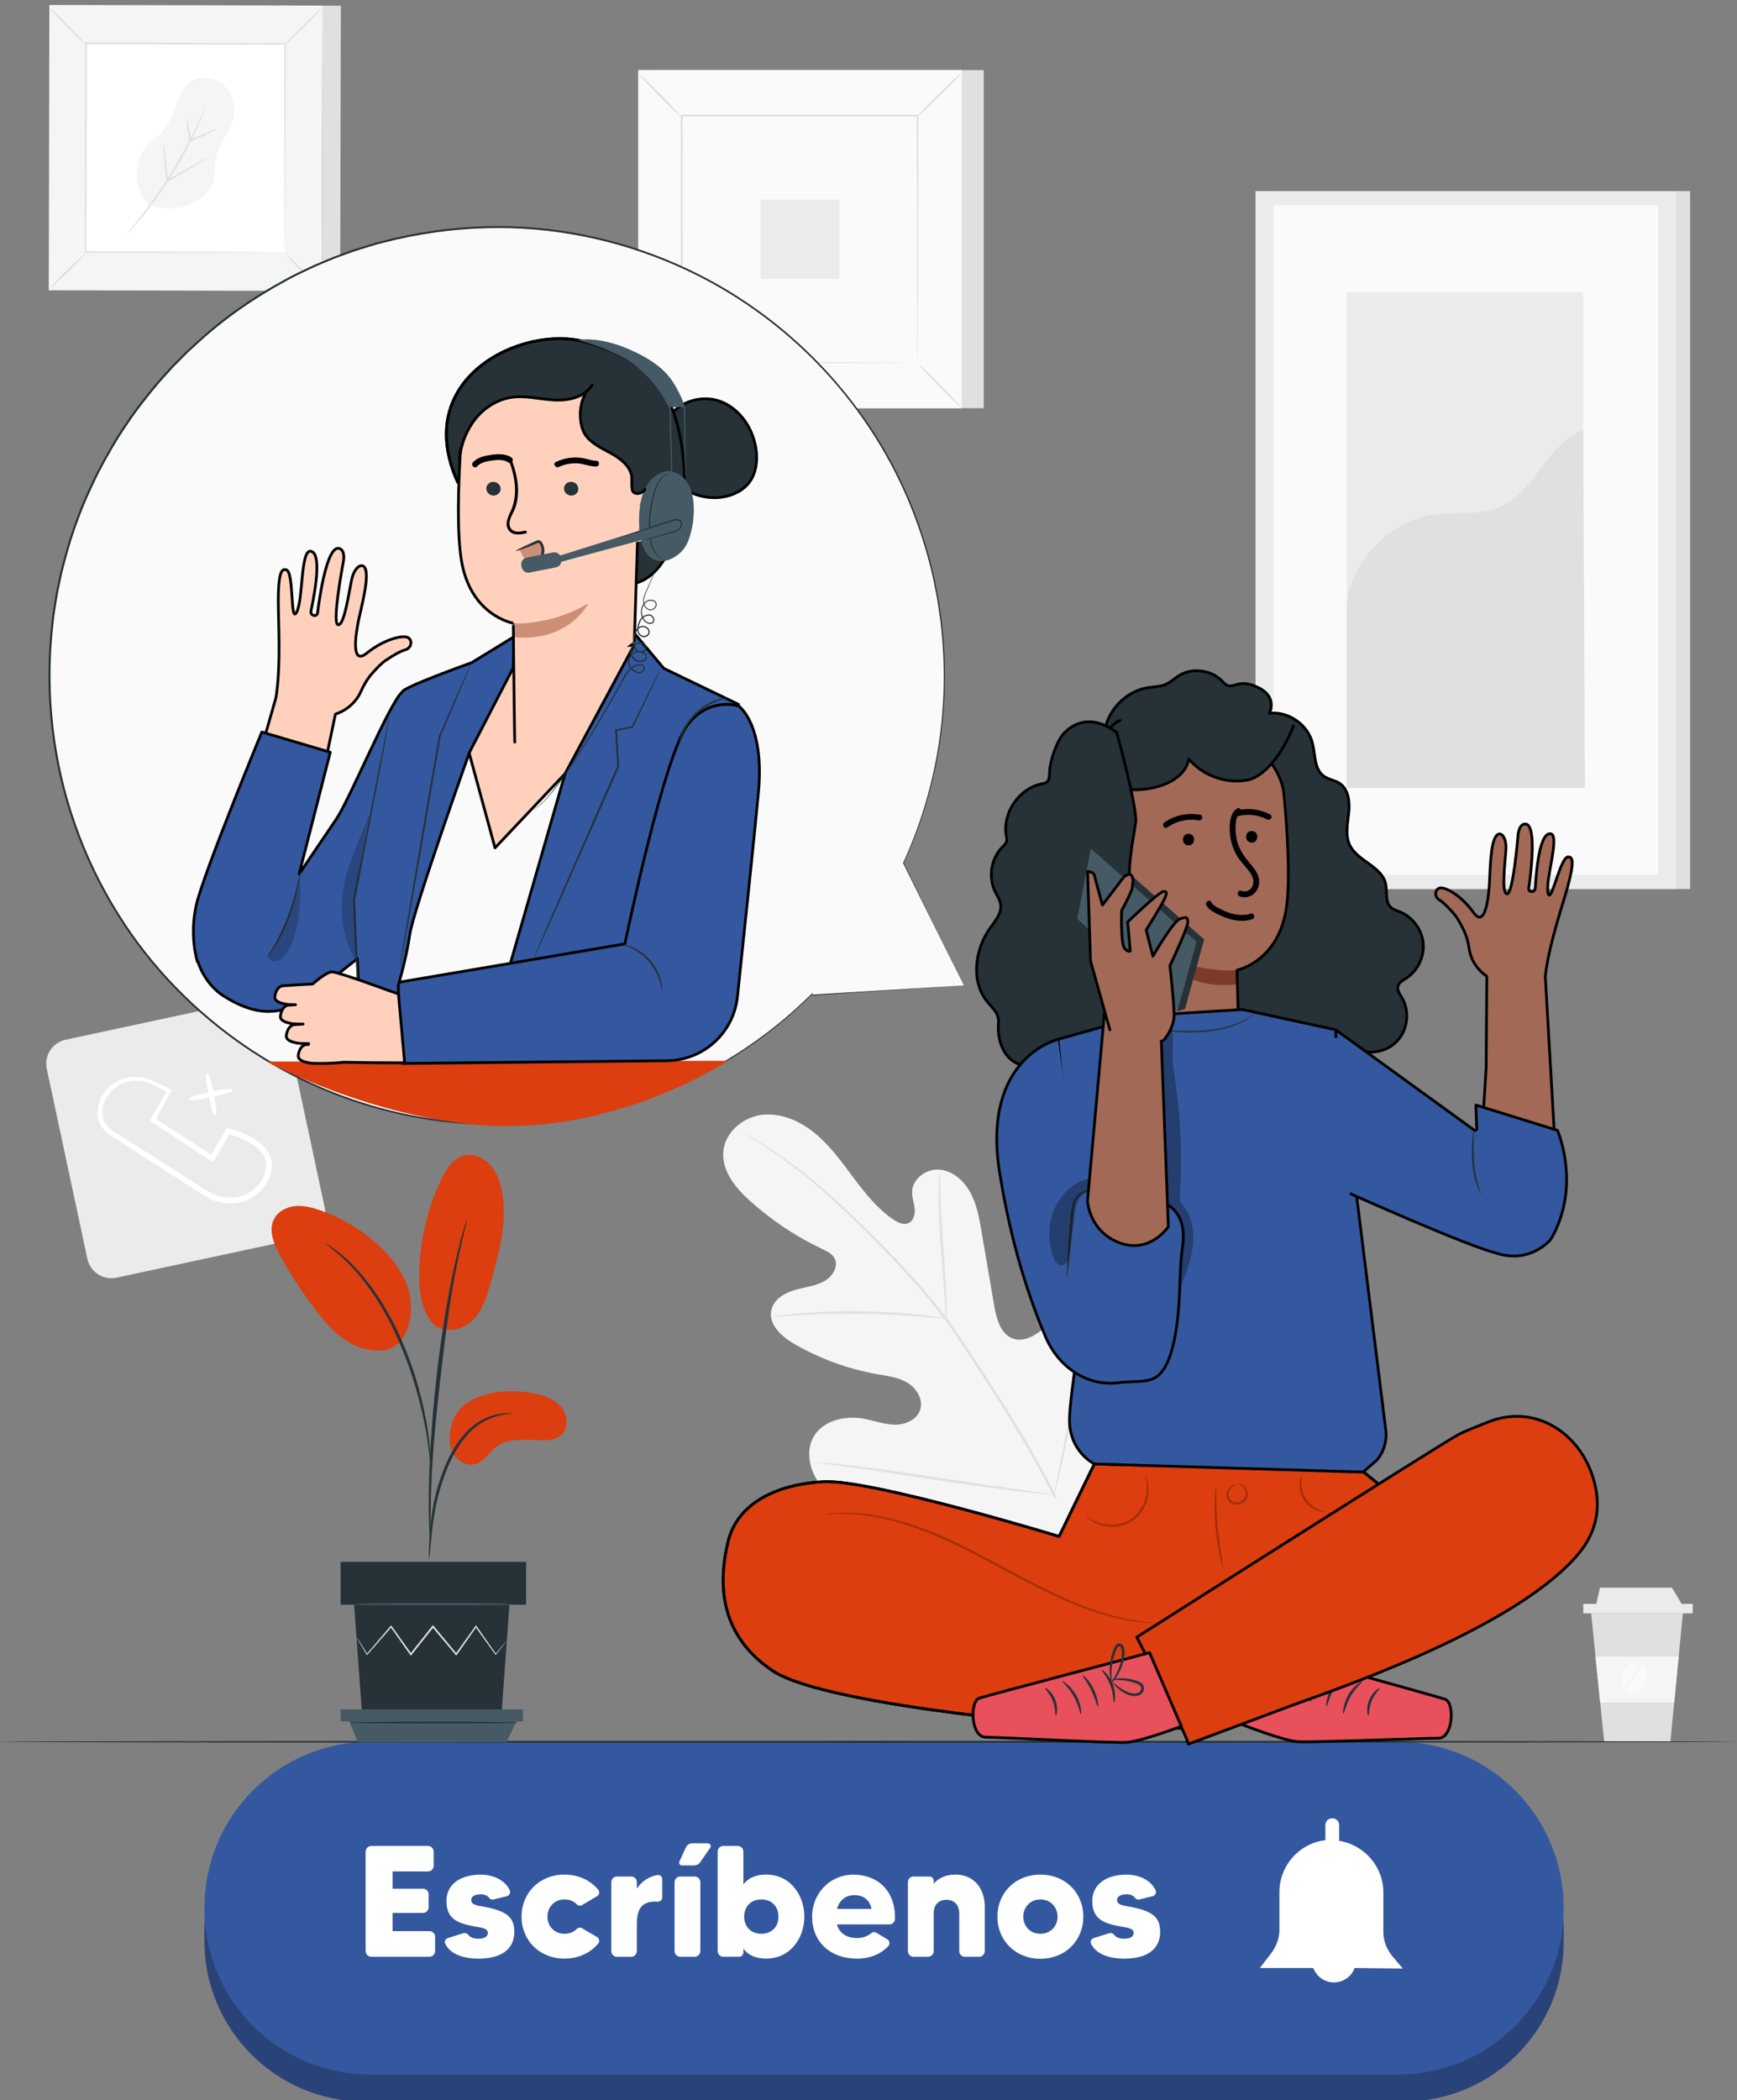 <svg width="584" height="706" viewBox="0 0 584 706" fill="none" xmlns="http://www.w3.org/2000/svg">
<rect x="0" y="0" width="584" height="706" fill="#808080" stroke="none"/>
<g clip-path="url(#clip0_554_4937)">
<path d="M102.841 415.84L39.158 429.506C34.704 430.466 30.314 427.611 29.369 423.147L15.733 359.321C14.775 354.857 17.624 350.457 22.078 349.51L85.762 335.844C90.216 334.884 94.606 337.739 95.551 342.203L109.186 406.029C110.132 410.48 107.296 414.88 102.841 415.84Z" fill="#EBEBEB"/>
<path d="M91.33 390.378C91.291 389.743 91.071 389.184 90.851 388.652C90.786 388.484 90.709 388.315 90.631 388.094C89.206 385.213 86.565 383.448 84.415 382.215C82.188 380.995 79.741 380.048 76.957 379.334L76.646 379.256C76.439 379.204 76.219 379.295 76.102 379.477L71.052 388.159L52.47 376.207L57.533 366.836C57.598 366.72 57.611 366.577 57.572 366.46C57.533 366.33 57.443 366.226 57.326 366.175L53.053 364.124C52.354 363.8 51.926 363.592 51.628 363.501C51.525 363.436 51.395 363.371 51.214 363.281C51.136 363.255 51.059 363.203 50.968 363.164C50.722 363.034 50.398 362.878 50.01 362.748C48.948 362.346 47.187 361.892 44.921 361.97C43.341 362.035 40.259 362.502 37.346 364.851C34.393 367.2 32.697 370.821 32.788 374.519C32.839 376.661 33.862 378.867 35.533 380.411C36.362 381.216 37.359 381.852 38.226 382.397L66.507 400.54C66.856 400.761 67.206 400.981 67.556 401.202C68.371 401.734 69.2 402.266 70.133 402.746C71.44 403.421 72.865 403.927 74.367 404.226C75.377 404.434 76.413 404.537 77.436 404.537C79.508 404.537 81.554 404.109 83.405 403.278C86.202 402.059 88.546 399.826 90.009 396.997C90.307 396.452 90.67 395.699 90.89 394.882L91.006 394.505C91.201 393.908 91.395 393.285 91.395 392.624L91.486 391.404L91.33 390.378ZM55.915 366.966L50.605 376.336C50.476 376.557 50.541 376.842 50.761 376.985L71.207 390.43C71.324 390.508 71.453 390.534 71.583 390.495C71.712 390.469 71.829 390.378 71.894 390.275L77.164 381.333C79.495 381.982 81.618 382.838 83.483 383.876C85.244 384.876 87.717 386.485 88.87 388.873C88.934 389.055 88.999 389.236 89.077 389.418C89.245 389.82 89.401 390.197 89.414 390.638L89.556 391.495L89.465 392.533C89.465 392.987 89.323 393.441 89.168 393.934L89.038 394.337C88.896 394.856 88.663 395.414 88.287 396.128C87.018 398.581 84.998 400.501 82.603 401.539C80.194 402.617 77.397 402.902 74.73 402.357C73.396 402.085 72.14 401.643 70.987 401.059C70.171 400.644 69.356 400.125 68.566 399.606C68.216 399.372 67.853 399.152 67.504 398.931L39.158 380.943C38.304 380.411 37.41 379.853 36.685 379.165C35.3 377.907 34.484 376.194 34.419 374.467C34.277 370.704 36.323 367.641 38.291 366.032C40.842 363.89 43.574 363.41 44.986 363.319C45.283 363.306 45.568 363.293 45.853 363.293C48.456 363.293 50.075 363.968 50.8 364.28C50.968 364.358 51.111 364.41 51.227 364.436C51.486 364.604 51.887 364.825 52.509 365.162L55.915 366.966Z" fill="white"/>
<path d="M64.63 369.821C65.407 369.821 67.012 369.601 70.314 368.913C71.402 374.389 71.803 374.973 72.205 374.973C72.257 374.973 72.308 374.96 72.36 374.947C72.814 374.857 73.176 374.766 72.011 368.549C78.343 367.174 78.291 366.81 78.2 366.356C78.174 366.226 78.084 366.096 77.98 366.019C77.618 365.772 75.481 366.058 71.687 366.849C70.949 363.15 70.392 361.139 70.029 360.892C69.926 360.814 69.77 360.788 69.641 360.814C69.511 360.84 69.382 360.931 69.304 361.035C69.058 361.398 69.291 363.488 69.991 367.213C64.177 368.484 63.943 368.9 63.853 369.055C63.788 369.185 63.775 369.354 63.827 369.484C63.892 369.665 63.943 369.821 64.63 369.821Z" fill="white"/>
<path d="M568.229 64.242H426.812V298.844H568.229V64.242Z" fill="#E0E0E0"/>
<path d="M563.528 64.242H422.112V298.844H563.528V64.242Z" fill="#EBEBEB"/>
<path d="M557.507 69.006H428.134V294.095H557.507V69.006Z" fill="#FAFAFA"/>
<path d="M532.308 98.258H452.763V264.843H532.308V98.258Z" fill="#EBEBEB"/>
<path d="M452.762 205.898C452.581 190.337 466.54 175.14 481.911 172.973C489.24 171.935 497.035 173.401 503.885 170.585C516.109 165.562 520.007 149.275 532.308 144.447L532.865 264.857H452.762V205.898Z" fill="#E0E0E0"/>
<path d="M330.731 23.568H221.959V137.216H330.731V23.568Z" fill="#E0E0E0"/>
<path d="M323.362 23.568H214.591V137.216H323.362V23.568Z" fill="#FAFAFA"/>
<path d="M323.402 137.242H214.565V23.529H323.402V137.242ZM214.63 137.177H323.337V23.607H214.63V137.177Z" fill="#E0E0E0"/>
<path d="M308.744 38.844H229.211V121.929H308.744V38.844Z" fill="#FAFAFA"/>
<path d="M229.211 122.486C229.276 122.564 228.525 123.433 227.243 124.77C225.974 126.107 224.187 127.937 222.193 129.909C220.186 131.882 218.347 133.647 217 134.893C215.641 136.139 214.773 136.879 214.695 136.814C214.631 136.749 215.382 135.879 216.651 134.543C217.92 133.206 219.707 131.376 221.714 129.39C223.721 127.405 225.559 125.64 226.919 124.394C228.279 123.148 229.146 122.408 229.211 122.486Z" fill="#E0E0E0"/>
<path d="M308.744 122.279C308.822 122.214 309.689 122.967 311.023 124.252C312.37 125.524 314.182 127.315 316.151 129.313C318.119 131.325 319.88 133.168 321.123 134.517C322.366 135.88 323.104 136.75 323.04 136.815C322.975 136.879 322.107 136.127 320.773 134.855C319.44 133.583 317.614 131.792 315.633 129.781C313.652 127.769 311.903 125.926 310.647 124.563C309.404 123.214 308.666 122.344 308.744 122.279Z" fill="#E0E0E0"/>
<path d="M308.523 39.064C308.459 38.986 309.21 38.117 310.492 36.78C311.761 35.43 313.548 33.613 315.542 31.641C317.549 29.668 319.388 27.903 320.734 26.657C322.094 25.411 322.962 24.672 323.039 24.736C323.104 24.801 322.353 25.671 321.084 27.008C319.815 28.357 318.028 30.174 316.021 32.16C314.014 34.145 312.175 35.897 310.815 37.156C309.456 38.402 308.588 39.142 308.523 39.064Z" fill="#E0E0E0"/>
<path d="M228.991 39.272C228.913 39.337 228.046 38.584 226.712 37.299C225.365 36.027 223.552 34.236 221.584 32.238C219.616 30.226 217.855 28.383 216.612 27.033C215.369 25.671 214.631 24.801 214.695 24.736C214.76 24.671 215.628 25.424 216.961 26.696C218.308 27.968 220.121 29.759 222.102 31.77C224.083 33.782 225.844 35.625 227.088 36.987C228.344 38.337 229.069 39.207 228.991 39.272Z" fill="#E0E0E0"/>
<path d="M308.524 121.927C308.524 121.927 308.511 121.785 308.511 121.525C308.511 121.24 308.498 120.863 308.498 120.37C308.485 119.332 308.472 117.826 308.459 115.88C308.446 111.947 308.407 106.211 308.381 98.943C308.342 84.395 308.29 63.656 308.226 38.843L308.537 39.154C285.384 39.167 258.191 39.18 229.237 39.206H229.224L229.574 38.856C229.561 69.354 229.535 97.879 229.522 121.94L229.224 121.642C252.985 121.707 272.771 121.759 286.653 121.798C293.58 121.837 299.032 121.862 302.787 121.875C304.639 121.888 306.063 121.901 307.06 121.914C307.527 121.927 307.889 121.927 308.161 121.927C308.394 121.927 308.524 121.927 308.524 121.927C308.524 121.927 308.407 121.94 308.174 121.94C307.915 121.94 307.565 121.953 307.099 121.953C306.115 121.966 304.717 121.979 302.891 121.992C299.161 122.005 293.736 122.031 286.834 122.07C272.914 122.109 253.063 122.161 229.211 122.226H228.913V121.927C228.9 97.866 228.887 69.341 228.861 38.843V38.492H229.211H229.224C258.191 38.505 285.371 38.518 308.524 38.531H308.834V38.843C308.77 63.747 308.718 84.551 308.679 99.151C308.64 106.393 308.614 112.09 308.601 116.009C308.588 117.93 308.575 119.41 308.562 120.435C308.549 120.915 308.549 121.291 308.549 121.564C308.537 121.811 308.537 121.94 308.524 121.927Z" fill="#E0E0E0"/>
<path d="M282.237 67.096H255.704V93.688H282.237V67.096Z" fill="#EBEBEB"/>
<path d="M565.807 542.322L561.599 585.526H539.34L534.963 542.322H565.807Z" fill="#E0E0E0"/>
<path d="M569.122 539.17H532.321V542.337H569.122V539.17Z" fill="#EBEBEB"/>
<path d="M562.117 533.719L565.807 539.87H536.529L537.941 533.719H562.117Z" fill="#EBEBEB"/>
<path d="M564.383 556.871L562.881 572.289H537.993L536.426 556.871H564.383Z" fill="#F5F5F5"/>
<path d="M547.213 568.915C547.239 567.708 547.537 566.345 548.365 565.099C548.987 564.139 549.738 563.296 550.347 562.465C550.968 561.634 551.408 560.791 551.629 560.025C551.745 559.636 551.81 559.272 551.823 558.961C551.875 558.987 551.939 559.013 551.991 559.052C552.859 559.61 553.415 560.583 553.623 561.595C553.83 562.608 553.713 563.672 553.48 564.671C553.208 565.878 552.729 567.072 551.862 567.942C550.865 568.941 549.362 569.408 547.977 569.149C547.718 569.11 547.459 569.032 547.213 568.915Z" fill="#FAFAFA"/>
<path d="M545.322 565.527C545.438 564.151 545.568 562.75 546.112 561.491C546.656 560.219 547.705 559.025 549.051 558.752C549.479 558.61 550.385 558.532 551.188 558.856C551.149 559.181 551.071 559.531 550.929 559.946C550.683 560.66 550.23 561.439 549.608 562.23C548.999 563.035 548.235 563.866 547.588 564.878C546.928 565.89 546.565 567.032 546.461 568.07C546.436 568.304 546.423 568.525 546.423 568.745C546.073 568.538 545.775 568.252 545.581 567.889C545.205 567.175 545.257 566.318 545.322 565.527Z" fill="#FAFAFA"/>
<path d="M365.136 518.937C385.22 498.782 385.13 468.037 379.458 441.394C378.513 436.942 378.163 432.14 375.34 428.597C372.517 425.054 367.092 423.251 363.427 425.846C360.384 428 359.633 432.127 358.351 435.657C356.642 440.355 353.586 444.521 349.662 447.545C347.086 449.531 343.732 451.062 340.65 450.011C336.416 448.571 335.017 443.314 334.253 438.863C332.829 430.557 331.404 422.264 329.993 413.958C329.229 409.507 328.439 404.965 326.302 400.98C324.166 397.009 320.424 393.622 315.995 393.194C311.566 392.765 306.775 396.14 306.659 400.643C306.607 402.525 307.306 404.342 307.513 406.211C307.721 408.079 307.228 410.273 305.558 411.103C303.875 411.947 301.881 410.999 300.314 409.935C294.927 406.262 290.796 401.032 286.873 395.789C282.949 390.546 279.077 385.16 274.053 381.007C269.029 376.854 262.58 373.999 256.158 374.765C249.735 375.544 243.662 380.683 243.17 387.224C242.678 393.791 247.456 399.501 252.338 403.862C259.576 410.338 267.734 415.762 276.475 419.889C278.054 420.629 279.764 421.434 280.592 422.991C282.082 425.781 279.803 429.233 277.057 430.726C273.95 432.426 270.298 432.711 266.905 433.75C263.513 434.775 260.042 436.981 259.317 440.485C258.307 445.352 262.943 449.453 267.242 451.906C275.827 456.824 285.241 460.238 294.953 461.951C298.436 462.561 302.049 463.002 305.092 464.832C308.135 466.662 310.44 470.373 309.404 473.8C308.368 477.226 304.457 478.952 300.935 478.926C297.4 478.9 294.008 477.589 290.537 476.94C284.024 475.72 276.229 477.55 273.25 483.533C271.295 487.465 271.93 492.345 273.963 496.251C275.996 500.158 279.272 503.26 282.651 506.05C294.474 515.796 308.64 522.817 323.661 525.218C338.643 527.619 351.993 526.607 365.136 518.937Z" fill="#F5F5F5"/>
<path d="M355.256 503.363C348.911 490.541 340.805 477.057 331.832 463.261C329.579 459.822 327.351 456.422 325.15 453.06C322.949 449.725 320.773 446.403 318.442 443.301C313.807 437.059 308.873 431.413 304.017 426.209C299.161 420.992 294.37 416.216 289.864 411.791C285.332 407.365 281.046 403.329 276.967 399.812C268.835 392.752 261.622 387.833 256.533 384.667C253.995 383.07 251.975 381.902 250.603 381.124C249.942 380.76 249.424 380.475 249.036 380.254C248.686 380.06 248.492 379.969 248.492 379.982C248.479 379.995 248.66 380.111 248.997 380.332C249.372 380.566 249.877 380.877 250.525 381.279C251.872 382.097 253.853 383.317 256.365 384.952C261.389 388.197 268.524 393.167 276.578 400.266C280.618 403.796 284.879 407.858 289.372 412.297C293.865 416.748 298.63 421.524 303.46 426.741C308.29 431.958 313.185 437.591 317.795 443.807C320.113 446.896 322.262 450.192 324.477 453.541C326.665 456.889 328.892 460.289 331.145 463.728C340.106 477.524 348.212 490.956 354.57 503.726" fill="#E0E0E0"/>
<path d="M318.209 443.315C318.261 443.315 318.3 442.614 318.3 441.342C318.313 440.07 318.274 438.228 318.196 435.956C318.041 431.414 317.601 425.146 317.096 418.241C316.591 411.337 316.241 405.082 316.15 400.553C316.099 398.281 316.073 396.452 316.073 395.18C316.06 393.908 316.034 393.207 315.982 393.207C315.93 393.207 315.853 393.908 315.749 395.167C315.645 396.439 315.581 398.268 315.555 400.553C315.49 405.108 315.749 411.389 316.254 418.306C316.772 425.12 317.238 431.284 317.588 435.995C317.73 438.124 317.86 439.915 317.963 441.355C318.067 442.614 318.145 443.315 318.209 443.315Z" fill="#E0E0E0"/>
<path d="M259.227 442.809C259.24 442.861 260.068 442.822 261.558 442.679C263.047 442.549 265.196 442.341 267.864 442.186C273.186 441.822 280.567 441.563 288.725 441.654C296.882 441.744 304.25 442.147 309.585 442.601C312.253 442.809 314.402 443.029 315.892 443.172C317.381 443.328 318.209 443.38 318.222 443.328C318.235 443.276 317.42 443.107 315.943 442.848C314.467 442.601 312.318 442.289 309.65 442.004C304.328 441.407 296.921 440.914 288.75 440.81C280.58 440.732 273.173 441.07 267.838 441.589C265.17 441.822 263.021 442.121 261.545 442.354C260.03 442.588 259.214 442.757 259.227 442.809Z" fill="#E0E0E0"/>
<path d="M354.363 502.442C354.389 502.455 354.48 502.183 354.635 501.676C354.804 501.066 354.998 500.327 355.244 499.431C355.762 497.485 356.448 494.642 357.238 491.112C358.831 484.065 360.721 474.267 362.651 463.43C364.593 452.581 366.393 442.783 367.83 435.71C368.542 432.27 369.125 429.441 369.565 427.339C369.747 426.43 369.902 425.678 370.019 425.055C370.109 424.536 370.148 424.25 370.122 424.25C370.096 424.25 370.006 424.51 369.85 425.016C369.682 425.626 369.488 426.365 369.242 427.261C368.724 429.208 368.037 432.05 367.248 435.58C365.655 442.627 363.764 452.425 361.835 463.275C359.893 474.124 358.093 483.923 356.655 490.996C355.943 494.435 355.36 497.264 354.92 499.366C354.739 500.275 354.583 501.028 354.467 501.65C354.376 502.157 354.337 502.429 354.363 502.442Z" fill="#E0E0E0"/>
<path d="M274.17 491.488C274.17 491.514 274.442 491.579 274.973 491.67C275.607 491.761 276.371 491.878 277.304 492.02C279.453 492.319 282.367 492.721 285.889 493.214C293.14 494.214 303.15 495.719 314.195 497.393C325.254 499.067 335.276 500.482 342.554 501.339C346.192 501.767 349.145 502.078 351.178 502.26C352.123 502.338 352.9 502.403 353.534 502.455C354.078 502.494 354.363 502.494 354.363 502.468C354.363 502.442 354.091 502.377 353.56 502.286C352.939 502.195 352.162 502.078 351.229 501.936C349.08 501.637 346.179 501.235 342.644 500.742C335.393 499.742 325.383 498.237 314.338 496.563C303.292 494.889 293.257 493.474 285.979 492.617C282.341 492.189 279.388 491.878 277.355 491.696C276.41 491.618 275.633 491.553 274.999 491.501C274.455 491.462 274.17 491.449 274.17 491.488Z" fill="#E0E0E0"/>
<path d="M22.84 1.71L22.621 97.578L114.378 97.789L114.597 1.921L22.84 1.71Z" fill="#E0E0E0"/>
<path d="M16.626 1.685L16.406 97.553L108.163 97.764L108.382 1.896L16.626 1.685Z" fill="#455A64"/>
<path d="M108.189 97.79L16.381 97.582L16.601 1.662L108.409 1.87L108.189 97.79Z" fill="#F5F5F5"/>
<path d="M28.93 14.607L28.77 84.701L95.858 84.855L96.019 14.761L28.93 14.607Z" fill="white"/>
<path d="M28.773 85.163C28.825 85.228 28.191 85.954 27.116 87.084C26.041 88.213 24.539 89.744 22.843 91.405C21.146 93.066 19.593 94.546 18.453 95.597C17.301 96.648 16.563 97.271 16.511 97.206C16.459 97.154 17.093 96.415 18.155 95.286C19.23 94.156 20.745 92.625 22.441 90.951C24.138 89.29 25.692 87.797 26.844 86.746C27.984 85.721 28.722 85.098 28.773 85.163Z" fill="#E0E0E0"/>
<path d="M95.862 85.149C95.927 85.097 96.652 85.733 97.779 86.811C98.905 87.888 100.433 89.393 102.091 91.093C103.748 92.793 105.224 94.351 106.273 95.493C107.322 96.648 107.944 97.388 107.879 97.439C107.814 97.492 107.089 96.856 105.962 95.778C104.836 94.701 103.308 93.183 101.637 91.483C99.98 89.783 98.491 88.225 97.442 87.07C96.406 85.928 95.797 85.201 95.862 85.149Z" fill="#E0E0E0"/>
<path d="M95.836 14.952C95.784 14.888 96.419 14.161 97.493 13.032C98.568 11.903 100.07 10.371 101.767 8.71C103.463 7.049 105.017 5.569 106.156 4.518C107.309 3.467 108.047 2.844 108.099 2.909C108.15 2.961 107.516 3.701 106.441 4.83C105.366 5.959 103.851 7.49 102.155 9.164C100.459 10.825 98.905 12.318 97.752 13.369C96.626 14.394 95.888 15.017 95.836 14.952Z" fill="#E0E0E0"/>
<path d="M28.747 14.965C28.682 15.017 27.957 14.381 26.83 13.304C25.704 12.227 24.176 10.721 22.518 9.021C20.861 7.321 19.385 5.764 18.336 4.622C17.287 3.466 16.665 2.727 16.73 2.675C16.782 2.623 17.52 3.259 18.647 4.323C19.773 5.4 21.301 6.919 22.972 8.619C24.629 10.319 26.118 11.876 27.167 13.031C28.19 14.173 28.812 14.913 28.747 14.965Z" fill="#E0E0E0"/>
<path d="M95.68 84.851C95.68 84.851 95.667 84.734 95.667 84.513C95.667 84.28 95.654 83.955 95.654 83.54C95.654 82.658 95.641 81.399 95.628 79.751C95.615 76.428 95.603 71.6 95.59 65.462C95.59 53.185 95.577 35.703 95.577 14.757L95.835 15.017C76.308 14.978 53.376 14.939 28.941 14.9L29.239 14.601C29.161 40.324 29.096 64.398 29.032 84.695L28.773 84.436C48.818 84.539 65.509 84.617 77.215 84.682C83.068 84.721 87.665 84.76 90.824 84.786C92.391 84.799 93.582 84.812 94.424 84.825C94.826 84.838 95.123 84.838 95.356 84.838C95.564 84.838 95.667 84.851 95.68 84.851C95.68 84.851 95.59 84.864 95.382 84.864C95.162 84.864 94.864 84.877 94.476 84.877C93.647 84.877 92.469 84.89 90.928 84.903C87.781 84.916 83.197 84.929 77.383 84.942C65.638 84.942 48.895 84.955 28.773 84.955H28.514V84.695C28.552 64.398 28.591 40.337 28.63 14.601V14.303H28.928H28.941C53.376 14.368 76.308 14.432 95.835 14.497H96.094V14.757C95.991 35.768 95.913 53.314 95.849 65.63C95.81 71.743 95.771 76.545 95.745 79.854C95.732 81.477 95.719 82.722 95.706 83.592C95.693 83.994 95.693 84.306 95.693 84.539C95.68 84.747 95.68 84.851 95.68 84.851Z" fill="#E0E0E0"/>
<path d="M49.984 68.693C44.934 63.593 44.649 54.534 49.375 49.122C51.24 46.981 53.726 45.423 55.461 43.165C59.217 38.286 59.178 30.59 64.396 27.319C68.203 24.944 73.642 26.32 76.413 29.85C79.171 33.393 79.391 38.519 77.591 42.633C76.257 45.67 73.94 48.24 72.981 51.419C72.01 54.664 72.554 58.233 71.531 61.464C70.301 65.371 66.17 67.836 62.337 69.251C58.478 70.679 53.558 70.341 49.984 68.693Z" fill="#F5F5F5"/>
<path d="M68.928 36.456C68.967 36.469 68.734 37.131 68.281 38.312C67.828 39.493 67.115 41.18 66.183 43.23C64.331 47.344 61.495 52.925 57.857 58.778C54.205 64.631 50.476 69.64 47.601 73.132C46.164 74.871 44.972 76.259 44.118 77.181C43.263 78.115 42.784 78.608 42.745 78.582C42.719 78.556 43.147 77.998 43.937 77.025C44.739 76.052 45.879 74.637 47.264 72.859C50.035 69.316 53.713 64.293 57.339 58.453C60.965 52.613 63.839 47.098 65.794 43.036C66.766 41.011 67.543 39.35 68.061 38.208C68.579 37.066 68.889 36.43 68.928 36.456Z" fill="#E0E0E0"/>
<path d="M55.02 48.565C55.098 48.552 55.292 49.901 55.551 52.108C55.81 54.314 56.134 57.403 56.458 60.894L56.005 60.66C56.471 60.388 56.963 60.102 57.455 59.816C60.809 57.87 63.865 56.131 66.092 54.898C68.319 53.665 69.718 52.938 69.756 53.016C69.795 53.094 68.475 53.95 66.299 55.274C64.124 56.598 61.106 58.402 57.74 60.349C57.248 60.634 56.756 60.92 56.289 61.192L55.888 61.426L55.849 60.959C55.538 57.467 55.279 54.379 55.137 52.159C54.995 49.927 54.943 48.578 55.02 48.565Z" fill="#E0E0E0"/>
<path d="M72.658 43.412C72.697 43.49 71.829 43.97 70.392 44.671C68.967 45.385 66.973 46.332 64.746 47.331C64.513 47.435 64.28 47.539 64.059 47.643L63.697 47.812L63.632 47.422C63.283 45.177 63.011 43.178 62.842 41.738C62.674 40.297 62.609 39.402 62.687 39.389C62.765 39.376 62.972 40.245 63.257 41.673C63.541 43.1 63.878 45.086 64.241 47.331L63.813 47.098C64.034 46.994 64.267 46.89 64.5 46.786C66.714 45.774 68.734 44.892 70.21 44.282C71.686 43.684 72.619 43.347 72.658 43.412Z" fill="#E0E0E0"/>
<path d="M472.056 706.453H122.589C92.858 706.453 68.721 682.262 68.721 652.465V648.598C68.721 618.8 92.858 594.609 122.589 594.609H471.862C501.593 594.609 525.73 618.8 525.73 648.598V652.465C525.924 682.262 501.787 706.453 472.056 706.453Z" fill="#294378"/>
<path d="M470.127 697.358H124.518C93.622 697.358 68.721 672.401 68.721 641.436C68.721 610.47 93.622 585.514 124.518 585.514H469.933C500.829 585.514 525.73 610.47 525.73 641.436C525.924 672.206 500.816 697.358 470.127 697.358Z" fill="#34589F"/>
<path d="M471.668 661.758L468.197 657.696C466.268 655.373 465.102 652.466 465.102 649.572V636.218C465.102 627.315 458.537 620.151 450.237 618.801V613.571C450.237 612.221 449.266 611.248 447.919 611.248C446.572 611.248 445.601 612.221 445.601 613.571V618.607C436.912 619.58 430.153 627.12 430.153 636.023V648.793C430.153 651.506 429.182 654.205 427.447 656.528L423.588 661.564H441.548C442.325 663.497 443.672 665.042 445.601 665.82C448.113 666.975 451.389 666.404 453.513 664.471C454.29 663.692 455.054 662.732 455.442 661.564L471.668 661.758Z" fill="white"/>
<path d="M144.368 649.155C145.43 649.155 146.285 650.012 146.285 651.076V655.865C146.285 656.929 145.43 657.786 144.368 657.786H124.841C123.779 657.786 122.925 656.929 122.925 655.865V622.46C122.925 621.396 123.779 620.539 124.841 620.539H143.889C144.951 620.539 145.806 621.396 145.806 622.46V627.249C145.806 628.261 144.951 629.105 143.889 629.105H132.002V634.906H142.193C143.255 634.906 144.109 635.762 144.109 636.826V641.135C144.109 642.199 143.255 643.056 142.193 643.056H132.002V649.168H144.368V649.155Z" fill="white"/>
<path d="M172.921 649.376C172.921 655.073 168.777 658.422 160.878 658.422C156.1 658.422 151.49 657.085 149.729 653.477C149.302 652.737 149.729 651.777 150.584 651.504L155.841 649.856C156.424 649.7 157.058 649.908 157.434 650.388C157.965 651.128 159.027 651.725 160.775 651.725C162.575 651.725 164.012 651.193 164.012 649.752C164.012 647.948 161.202 648 158.068 647.3C152.863 646.183 150.105 644.328 150.105 639.007C150.105 633.374 154.883 630.182 161.616 630.182C165.656 630.182 169.684 631.882 171.38 635.399C171.755 636.203 171.276 637.203 170.422 637.423L165.864 638.539C165.333 638.643 164.75 638.436 164.426 637.955C163.895 637.216 162.885 636.787 161.668 636.787C159.972 636.787 158.431 637.268 158.431 638.812C158.431 640.564 161.293 640.668 163.416 641.096C170.214 642.511 172.921 644.418 172.921 649.376Z" fill="white"/>
<path d="M193.937 648.417C194.416 647.937 195.103 647.833 195.685 648.209L200.774 651.181C201.512 651.661 201.681 652.674 201.15 653.31C198.547 656.45 194.572 658.41 189.794 658.41C181.403 658.41 175.355 652.297 175.355 644.316C175.355 636.283 181.403 630.17 189.794 630.17C194.572 630.17 198.547 632.143 201.15 635.27C201.681 635.958 201.525 636.918 200.774 637.399L195.685 640.435C195.103 640.76 194.416 640.643 193.937 640.163C192.927 639.151 191.49 638.515 189.794 638.515C186.349 638.515 184.057 641.123 184.057 644.316C184.057 647.457 186.336 650.065 189.794 650.065C191.503 650.065 192.94 649.429 193.937 648.417Z" fill="white"/>
<path d="M220.962 630.326C221.816 630.17 222.658 630.806 222.658 631.715V637.827C222.658 638.684 221.92 639.32 221.117 639.268C214.85 638.84 214.112 642.889 214.112 647.146V655.867C214.112 656.931 213.257 657.788 212.26 657.788H207.378C206.368 657.788 205.526 656.931 205.526 655.867V632.727C205.526 631.663 206.381 630.806 207.378 630.806H212.26C213.27 630.806 214.112 631.663 214.112 632.727V634.907C215.704 632.403 218.307 630.806 220.962 630.326Z" fill="white"/>
<path d="M226.802 655.866V632.726C226.802 631.662 227.656 630.806 228.718 630.806H233.548C234.61 630.806 235.465 631.662 235.465 632.726V655.866C235.465 656.93 234.61 657.787 233.548 657.787H228.718C227.643 657.774 226.802 656.93 226.802 655.866ZM232.745 619.645H238.003C238.741 619.645 239.22 620.501 238.793 621.137L235.348 626.082C234.921 626.718 234.183 627.094 233.432 627.094H229.288C228.602 627.094 228.123 626.354 228.433 625.77L230.609 621.033C230.997 620.177 231.839 619.645 232.745 619.645Z" fill="white"/>
<path d="M270.427 644.316C270.427 651.337 265.868 658.41 257.529 658.41C253.865 658.41 251.482 657.073 249.941 655.114V656.333C249.941 657.125 249.307 657.774 248.504 657.774H243.195C242.133 657.774 241.278 656.917 241.278 655.853V622.448C241.278 621.384 242.133 620.527 243.195 620.527H248.025C249.087 620.527 249.941 621.384 249.941 622.448V633.453C251.482 631.481 253.865 630.157 257.529 630.157C265.868 630.17 270.427 637.243 270.427 644.316ZM261.725 644.316C261.725 640.968 259.549 638.515 255.937 638.515C252.699 638.515 250.2 640.695 250.2 644.316C250.2 647.885 252.699 650.065 255.937 650.065C259.549 650.065 261.725 647.612 261.725 644.316Z" fill="white"/>
<path d="M300.896 645.015C300.896 646.08 300.042 646.923 299.045 646.923H281.369C282.276 650.064 284.865 651.504 288.167 651.504C290.291 651.504 291.936 650.7 292.946 649.856C293.425 649.428 294.059 649.376 294.59 649.701L298.358 651.933C299.096 652.413 299.265 653.425 298.734 654.113C296.403 656.722 292.687 658.422 288.167 658.422C279.038 658.422 273.043 652.672 273.043 644.328C273.043 636.346 279.194 630.182 286.898 630.182C294.422 630.169 301.052 634.958 300.896 645.015ZM293.036 641.706C292.35 638.514 290.174 637.073 287.196 637.073C284.438 637.073 282.211 638.721 281.408 641.706H293.036Z" fill="white"/>
<path d="M331.093 640.916V655.866C331.093 656.93 330.239 657.787 329.242 657.787H324.36C323.35 657.787 322.508 656.93 322.508 655.866V643.265C322.508 640.124 320.592 638.632 318.209 638.632C315.658 638.632 313.91 640.228 313.91 643.265V655.866C313.91 656.93 313.055 657.787 311.994 657.787H307.164C306.102 657.787 305.247 656.93 305.247 655.866V632.727C305.247 631.662 306.102 630.806 307.164 630.806H312.473C313.275 630.806 313.91 631.442 313.91 632.246V633.259C315.399 631.507 317.73 630.17 321.239 630.17C327.973 630.17 331.093 635.491 331.093 640.916Z" fill="white"/>
<path d="M364.216 644.316C364.216 652.297 358.221 658.462 349.778 658.462C341.387 658.462 335.34 652.297 335.34 644.316C335.34 636.283 341.387 630.17 349.778 630.17C358.221 630.17 364.216 636.283 364.216 644.316ZM355.566 644.316C355.566 641.175 353.287 638.515 349.778 638.515C346.334 638.515 344.042 641.175 344.042 644.316C344.042 647.457 346.321 650.065 349.778 650.065C353.287 650.065 355.566 647.457 355.566 644.316Z" fill="white"/>
<path d="M390.062 649.376C390.062 655.073 385.919 658.422 378.02 658.422C373.242 658.422 368.632 657.085 366.871 653.477C366.443 652.737 366.871 651.777 367.725 651.504L372.983 649.856C373.565 649.7 374.2 649.908 374.575 650.388C375.106 651.128 376.168 651.725 377.916 651.725C379.716 651.725 381.154 651.193 381.154 649.752C381.154 647.948 378.344 648 375.21 647.3C370.004 646.183 367.246 644.328 367.246 639.007C367.246 633.374 372.024 630.182 378.758 630.182C382.798 630.182 386.825 631.882 388.521 635.399C388.897 636.203 388.418 637.203 387.563 637.423L383.005 638.539C382.474 638.643 381.892 638.436 381.568 637.955C381.037 637.216 380.027 636.787 378.81 636.787C377.113 636.787 375.572 637.268 375.572 638.812C375.572 640.564 378.434 640.668 380.558 641.096C387.356 642.511 390.062 644.418 390.062 649.376Z" fill="white"/>
<path d="M583.689 585.525C583.689 585.707 452.943 585.862 291.689 585.862C130.383 585.862 -0.337 585.707 -0.337 585.525C-0.337 585.343 130.383 585.188 291.689 585.188C452.943 585.188 583.689 585.343 583.689 585.525Z" fill="#263238"/>
<path d="M158.47 470.684C164.569 467.531 171.756 467.115 178.528 468.244C182.167 468.841 185.961 469.931 188.434 472.67C190.907 475.408 191.373 480.223 188.538 482.585C186.841 483.987 184.485 484.194 182.296 484.168C177 484.103 171.108 483.169 166.874 486.362C164.452 488.191 162.847 491.215 159.959 492.111C157.136 492.993 153.938 491.319 152.449 488.762C150.947 486.206 150.895 483.013 151.594 480.132C151.581 480.145 152.319 473.864 158.47 470.684Z" fill="#DC3E0F"/>
<path d="M144.485 443.651C148.215 448.985 155.466 447.22 158.82 443.963C162.187 440.705 163.598 435.981 164.893 431.478C167.845 421.186 170.823 410.389 168.635 399.916C167.975 396.788 166.809 393.66 164.608 391.337C162.407 389.014 159.04 387.625 155.945 388.443C152.293 389.416 150.014 392.998 148.383 396.412C143.553 406.444 141.002 417.566 140.963 428.701C140.95 433.905 141.559 439.356 144.485 443.651Z" fill="#DC3E0F"/>
<path d="M134.255 451.308C138.309 446.494 139.073 439.473 137.273 433.438C135.473 427.403 131.394 422.264 126.706 418.085C121.203 413.166 114.741 409.351 107.788 406.898C105.055 405.938 102.168 405.172 99.28 405.444C96.393 405.717 93.492 407.196 92.145 409.779C90.151 413.582 92.068 418.202 94.126 421.965C97.765 428.597 101.922 434.943 106.558 440.926C110.287 445.741 114.547 450.491 120.219 452.658C125.89 454.838 131.795 454.579 134.799 450.634" fill="#DC3E0F"/>
<path d="M144.239 524.179C144.304 524.179 144.42 523.323 144.576 521.753C144.744 519.988 144.964 517.768 145.223 515.134C145.534 512.343 145.936 509.034 146.712 505.426C147.476 501.831 148.681 497.925 150.235 493.967C151.84 490.034 153.796 486.453 156.075 483.597C158.341 480.729 160.982 478.64 163.456 477.446C165.929 476.226 168.143 475.72 169.671 475.499C171.212 475.343 172.08 475.214 172.08 475.149C172.08 475.084 171.212 475.071 169.632 475.11C168.065 475.214 165.747 475.616 163.145 476.797C160.529 477.952 157.732 480.067 155.362 483C152.967 485.92 150.934 489.58 149.315 493.577C147.735 497.601 146.557 501.546 145.819 505.232C145.081 508.904 144.757 512.253 144.537 515.069C144.33 517.885 144.252 520.156 144.213 521.727C144.149 523.31 144.174 524.179 144.239 524.179Z" fill="#263238"/>
<path d="M144.693 519.092C144.732 519.092 144.745 518.703 144.758 517.963C144.758 517.12 144.758 516.056 144.745 514.745C144.732 511.955 144.745 507.905 144.887 502.922C145.133 492.942 145.988 482.196 147.645 467.051C149.212 452.801 151.323 436.228 153.537 425.457C154.016 423.004 154.495 420.798 154.948 418.864C155.376 416.93 155.751 415.256 156.101 413.906C156.412 412.634 156.658 411.596 156.852 410.779C157.007 410.065 157.085 409.675 157.046 409.662C157.007 409.649 156.878 410.013 156.658 410.714C156.412 411.518 156.101 412.544 155.725 413.802C155.311 415.139 154.884 416.8 154.405 418.721C153.899 420.642 153.369 422.848 152.851 425.288C150.649 435.06 148.318 448.7 146.648 463.884C144.991 479.068 144.24 492.89 144.175 502.896C144.11 507.905 144.227 511.955 144.343 514.745C144.421 516.056 144.486 517.12 144.537 517.963C144.615 518.703 144.654 519.092 144.693 519.092Z" fill="#263238"/>
<path d="M144.757 492.436C144.822 492.436 144.809 491.242 144.731 489.075C144.601 486.907 144.317 483.793 143.708 479.964C143.06 476.149 142.167 471.619 140.756 466.688C140.147 464.443 138.71 459.044 135.213 450.984C130.616 440.057 124.375 431.141 118.949 425.6C117.68 424.133 116.256 423.069 115.129 422.031C114.547 421.537 114.029 421.031 113.498 420.642C112.967 420.279 112.475 419.928 112.009 419.617C110.222 418.397 109.225 417.748 109.186 417.8C109.03 418.02 113.187 420.473 118.444 426.08C123.676 431.673 129.749 440.537 134.307 451.374C136.845 457.253 138.619 462.483 139.875 466.934C141.325 471.814 142.296 476.291 143.022 480.081C143.721 483.87 144.122 486.959 144.355 489.101C144.55 491.242 144.692 492.436 144.757 492.436Z" fill="#263238"/>
<path d="M119.054 539.455L121.721 576.053H168.622L171.29 539.455H119.054Z" fill="#263238"/>
<path d="M176.897 525.035H114.521V539.454H176.897V525.035Z" fill="#263238"/>
<path d="M114.521 574.65V578.648H117.448H175.861V574.65H114.521Z" fill="#455A64"/>
<path d="M120.322 585.695L117.447 578.648H173.62L170.266 585.695H120.322Z" fill="#455A64"/>
<path d="M170.422 551.42C170.435 551.433 170.357 551.537 170.202 551.757C170.02 552.004 169.787 552.315 169.502 552.692C168.842 553.548 167.923 554.716 166.77 556.196L166.654 556.352L166.537 556.183C164.815 553.808 162.523 550.615 159.829 546.878H160.218C158.224 549.707 155.997 552.873 153.614 556.261L153.407 556.559L153.174 556.287C150.739 553.38 148.085 550.213 145.339 546.943H145.793C145.663 547.111 145.508 547.306 145.365 547.488C142.931 550.537 140.587 553.496 138.36 556.3L138.127 556.598L137.907 556.287C135.524 552.912 133.31 549.759 131.29 546.904L131.678 546.917C128.415 550.641 125.657 553.795 123.533 556.222L123.391 556.39L123.274 556.209C122.2 554.405 121.345 552.964 120.723 551.913C120.452 551.446 120.244 551.07 120.063 550.771C119.921 550.511 119.856 550.369 119.869 550.369C119.882 550.356 119.972 550.486 120.141 550.732C120.335 551.018 120.568 551.381 120.866 551.835C121.513 552.86 122.42 554.275 123.546 556.053L123.287 556.027C125.372 553.574 128.091 550.382 131.303 546.618L131.51 546.385L131.691 546.644C133.724 549.486 135.964 552.627 138.36 555.975L137.907 555.962C140.121 553.159 142.478 550.2 144.899 547.137C145.042 546.956 145.197 546.761 145.327 546.592L145.547 546.307L145.78 546.579C148.525 549.863 151.167 553.029 153.601 555.949L153.161 555.962C155.569 552.588 157.822 549.447 159.842 546.631L160.037 546.359L160.231 546.631C162.872 550.421 165.126 553.626 166.809 556.04L166.576 556.027C167.767 554.587 168.725 553.444 169.425 552.614C169.735 552.251 169.981 551.965 170.189 551.731C170.318 551.511 170.409 551.407 170.422 551.42Z" fill="#E0E0E0"/>
<path d="M171.95 539.22C171.95 539.376 160.193 539.519 145.703 539.519C131.2 539.519 119.455 539.389 119.455 539.22C119.455 539.065 131.213 538.922 145.703 538.922C160.193 538.922 171.95 539.052 171.95 539.22Z" fill="#455A64"/>
<path d="M174.32 579.05C174.32 579.206 161.539 579.349 145.793 579.349C130.034 579.349 117.267 579.219 117.267 579.05C117.267 578.895 130.034 578.752 145.793 578.752C161.539 578.752 174.32 578.882 174.32 579.05Z" fill="#263238"/>
<path d="M324.061 331.248L303.77 290.147C315.036 265.644 319.918 237.819 316.447 209.06C306.49 126.378 231.541 67.432 149.043 77.412C66.545 87.392 7.73 162.508 17.688 245.191C27.646 327.873 102.595 386.819 185.093 376.839C219.537 372.673 249.825 357.126 272.732 334.427L272.693 334.505L324.061 331.248Z" fill="#FAFAFA"/>
<path d="M324.062 331.248C323.013 331.313 306.076 332.442 272.706 334.661L272.421 334.674L272.564 334.428C272.577 334.402 272.59 334.376 272.602 334.35L272.836 334.531C269.288 337.945 265.442 341.578 261.026 345.057C258.877 346.873 256.507 348.535 254.124 350.313C251.664 351.987 249.178 353.765 246.484 355.387C235.879 362.084 223.228 368.015 208.829 372.219C194.442 376.463 178.23 378.63 161.047 378.059C143.876 377.437 125.735 373.66 108.111 366.159C90.501 358.67 73.46 347.354 58.905 332.377C44.312 317.465 32.437 298.738 24.966 277.675C17.455 256.638 14.594 233.213 17.261 209.8C17.507 206.867 18.077 203.96 18.504 201.04C18.996 198.12 19.67 195.226 20.278 192.319C21.741 186.557 23.334 180.769 25.471 175.149C27.465 169.478 30.003 163.975 32.67 158.525C35.506 153.165 38.484 147.831 41.955 142.782C45.386 137.539 49.284 132.66 53.272 127.923L56.393 124.483L57.96 122.77L59.591 121.135L62.855 117.865L66.26 114.75C75.337 106.47 85.412 99.514 95.978 93.83C98.594 92.337 101.326 91.117 104.006 89.819C106.7 88.535 109.484 87.47 112.203 86.302C115 85.329 117.745 84.213 120.568 83.356C123.391 82.513 126.175 81.552 129.024 80.903C140.354 77.971 151.853 76.387 163.222 76.063C185.974 75.401 208.052 80.177 227.462 88.69C246.925 97.191 263.681 109.546 276.953 123.744C290.265 137.942 300.145 153.956 306.607 170.101C309.87 178.173 312.317 186.258 314.117 194.201C314.505 196.2 314.907 198.172 315.282 200.132C315.697 202.092 315.891 204.064 316.202 205.998C316.344 206.971 316.487 207.932 316.629 208.892C316.733 209.852 316.823 210.826 316.927 211.773C317.147 213.681 317.289 215.589 317.393 217.47C318.364 232.538 316.992 246.463 314.363 258.675C313.042 264.788 311.449 270.485 309.65 275.741C307.837 280.997 305.855 285.799 303.861 290.199V290.082C316.953 316.752 323.622 330.34 324.062 331.248C323.622 330.353 316.875 316.804 303.654 290.212L303.628 290.147L303.654 290.082C305.635 285.695 307.591 280.881 309.391 275.638C311.165 270.381 312.757 264.697 314.052 258.598C316.642 246.411 317.989 232.512 316.992 217.496C316.875 215.615 316.733 213.72 316.513 211.825C316.409 210.865 316.305 209.917 316.215 208.944C316.072 207.984 315.93 207.023 315.787 206.05C315.477 204.116 315.282 202.156 314.868 200.197C314.48 198.237 314.091 196.264 313.69 194.279C311.89 186.362 309.429 178.316 306.166 170.27C299.705 154.19 289.838 138.24 276.565 124.12C263.331 110 246.627 97.697 227.242 89.248C207.909 80.787 185.922 76.037 163.274 76.712C151.957 77.036 140.497 78.619 129.218 81.54C126.369 82.188 123.611 83.149 120.801 83.979C118.004 84.836 115.259 85.939 112.475 86.912C109.769 88.08 106.998 89.132 104.317 90.416C101.65 91.714 98.918 92.934 96.328 94.414C85.8 100.072 75.778 107.002 66.739 115.243L63.36 118.345L60.109 121.602L58.478 123.238L56.924 124.951L53.816 128.377C49.841 133.101 45.956 137.955 42.538 143.172C39.08 148.194 36.102 153.502 33.292 158.836C30.637 164.261 28.099 169.725 26.118 175.383C23.995 180.976 22.402 186.739 20.952 192.475C20.356 195.369 19.67 198.25 19.191 201.157C18.763 204.077 18.193 206.958 17.947 209.878C15.293 233.187 18.142 256.508 25.6 277.454C33.02 298.427 44.83 317.089 59.358 331.936C73.848 346.861 90.811 358.138 108.344 365.627C125.89 373.115 143.967 376.891 161.086 377.54C178.204 378.137 194.378 375.996 208.725 371.791C223.085 367.625 235.711 361.733 246.303 355.076C248.983 353.466 251.483 351.701 253.93 350.027C256.3 348.249 258.682 346.601 260.832 344.797C265.247 341.345 269.093 337.724 272.641 334.324L273.418 333.584L272.874 334.505C272.861 334.531 272.848 334.557 272.836 334.583L272.693 334.363C306.063 332.338 323 331.3 324.062 331.248Z" fill="#263238"/>
<path d="M89.685 356.854L244.762 356.607C244.762 356.607 207.689 381.227 163.157 378.32C124.466 375.802 89.685 356.854 89.685 356.854Z" fill="#DC3E0F"/>
<path d="M157.589 252.59L166.433 285.022L198.741 241.299L191.14 355.946H145.016L131.562 356.595C131.562 356.595 133.556 338.53 134.371 328.329C134.527 326.382 135.2 315.027 138.463 304.307C145.352 281.79 157.589 252.59 157.589 252.59Z" fill="#FAFAFA"/>
<path d="M248.296 236.784L223.175 224.675L213.321 212.943L199.388 227.453L162.432 355.636H225.804L233.923 333.638L248.296 248.711V236.784Z" fill="#34589F"/>
<path d="M248.296 236.784L223.175 224.675L213.321 212.943L199.388 227.453L162.432 355.636H225.804L233.923 333.638L248.296 248.711V236.784Z" stroke="black" stroke-width="0.928" stroke-miterlimit="10" stroke-linecap="round" stroke-linejoin="round"/>
<path d="M135.252 357.492L133.556 330.291L210.097 317.287C210.097 317.287 223.176 253.98 231.23 243.598C238.663 234.02 248.362 237.343 248.362 237.343C248.362 237.343 257.102 243.338 255.004 266.296C253.917 278.314 249.527 320.012 247.934 335.066C247.559 338.674 246.367 342.152 244.451 345.228C240.074 352.288 232.369 356.571 224.082 356.571L135.252 357.492Z" fill="#34589F"/>
<path d="M135.252 357.492L133.556 330.291L210.097 317.287C210.097 317.287 223.176 253.98 231.23 243.598C238.663 234.02 248.362 237.343 248.362 237.343C248.362 237.343 257.102 243.338 255.004 266.296C253.917 278.314 249.527 320.012 247.934 335.066C247.559 338.674 246.367 342.152 244.451 345.228C240.074 352.288 232.37 356.571 224.082 356.571L135.252 357.492Z" stroke="black" stroke-width="0.928" stroke-miterlimit="10" stroke-linecap="round" stroke-linejoin="round"/>
<path d="M222.606 333.093C222.489 333.106 222.386 331.886 221.829 330.031C221.285 328.175 220.184 325.683 218.294 323.425C216.39 321.167 214.124 319.661 212.389 318.805C210.654 317.935 209.475 317.624 209.501 317.52C209.514 317.442 210.745 317.598 212.583 318.376C214.409 319.142 216.818 320.635 218.799 322.984C220.78 325.333 221.842 327.967 222.282 329.901C222.735 331.848 222.671 333.093 222.606 333.093Z" fill="#263238"/>
<path d="M185.986 307.864C183.953 312.367 182.309 316.027 181.13 318.623C180.561 319.843 180.107 320.816 179.784 321.53C179.473 322.192 179.292 322.542 179.266 322.529C179.24 322.516 179.382 322.153 179.654 321.478C179.965 320.751 180.366 319.752 180.884 318.519C182.011 315.897 183.591 312.212 185.546 307.669C189.56 298.481 195.063 285.892 201.15 271.993C203.377 266.945 205.539 262.065 207.559 257.484L207.533 257.639C207.274 253.331 207.041 249.269 206.821 245.518L206.808 245.271L207.054 245.219C209.01 244.804 210.848 244.428 212.609 244.051L212.428 244.194C215.303 238.367 217.659 233.591 219.33 230.191C220.146 228.582 220.793 227.297 221.259 226.363C221.466 225.96 221.648 225.636 221.777 225.376C221.894 225.156 221.972 225.039 221.984 225.052C221.997 225.052 221.946 225.182 221.855 225.415C221.738 225.688 221.583 226.025 221.402 226.44C220.961 227.388 220.353 228.686 219.602 230.334C217.983 233.747 215.691 238.562 212.907 244.428L212.855 244.545L212.726 244.571C210.978 244.947 209.139 245.349 207.184 245.778L207.417 245.479C207.663 249.23 207.922 253.292 208.194 257.587V257.665L208.168 257.743C206.148 262.324 204.011 267.204 201.784 272.265" fill="#263238"/>
<path d="M244.438 234.669C244.464 234.786 243.156 234.98 241.201 235.707C239.246 236.421 236.669 237.809 234.351 239.977C232.033 242.157 230.492 244.649 229.651 246.557C228.796 248.464 228.524 249.749 228.395 249.723C228.343 249.71 228.382 249.386 228.498 248.802C228.589 248.205 228.835 247.374 229.21 246.375C229.961 244.376 231.502 241.742 233.898 239.484C236.306 237.238 239.013 235.876 241.059 235.253C242.082 234.941 242.923 234.76 243.519 234.695C244.102 234.63 244.425 234.617 244.438 234.669Z" fill="#263238"/>
<path d="M99.72 205.818C101.986 201.627 100.989 184.703 104.485 185.3C108.94 186.066 104.822 203.846 104.55 205.468C104.278 207.038 106.609 207.493 106.777 206.013C107.023 203.898 109.626 183.198 114.016 184.366C116.45 185.015 115.324 189.466 115.324 189.466C115.324 189.466 111.543 209.53 113.64 210.01C115.764 210.504 117.331 198.927 118.263 194.709C119.157 190.673 121.772 188.934 122.769 191.063C124.233 194.177 121.423 204.287 120.594 208.336C119.765 212.385 117.667 224.13 123.352 219.536C129.037 214.955 135.084 213.514 136.961 214.241C138.839 214.981 138.438 217.875 136.249 218.446C134.488 218.913 131.769 220.587 129.775 221.924C128.13 223.027 126.835 224.52 125.476 225.973C124.504 226.998 122.821 229.114 121.41 232.306C119.791 236.005 116.619 238.808 112.773 240.054L109.458 255.861L87.988 251.254L92.779 234.526C94.528 223.546 93.556 208.777 93.569 202.055C93.595 191.348 94.981 191.257 96.211 191.543C98.956 192.192 97.506 209.907 99.72 205.818Z" fill="#FFD1BD"/>
<path d="M99.72 205.818C101.986 201.627 100.989 184.703 104.485 185.3C108.94 186.066 104.822 203.846 104.55 205.468C104.278 207.038 106.609 207.493 106.777 206.013C107.023 203.898 109.626 183.198 114.016 184.366C116.45 185.015 115.324 189.466 115.324 189.466C115.324 189.466 111.543 209.53 113.64 210.01C115.764 210.504 117.331 198.927 118.263 194.709C119.157 190.673 121.772 188.934 122.769 191.063C124.233 194.177 121.423 204.287 120.594 208.336C119.765 212.385 117.667 224.13 123.352 219.536C129.037 214.955 135.084 213.514 136.961 214.241C138.839 214.981 138.438 217.875 136.249 218.446C134.488 218.913 131.769 220.587 129.775 221.924C128.13 223.027 126.835 224.52 125.476 225.973C124.504 226.998 122.821 229.114 121.41 232.306C119.791 236.005 116.619 238.808 112.773 240.054L109.458 255.861L87.988 251.254L92.779 234.526C94.528 223.546 93.556 208.777 93.569 202.055C93.595 191.348 94.981 191.257 96.211 191.543C98.956 192.192 97.506 209.907 99.72 205.818Z" stroke="black" stroke-width="0.928" stroke-miterlimit="10" stroke-linecap="round" stroke-linejoin="round"/>
<path d="M173.983 219.679L157.59 252.591L166.434 285.023L189.975 260.079L213.206 216.85L173.983 219.679Z" fill="#FFD1BD"/>
<path d="M173.983 219.679L157.59 252.591L166.434 285.023L189.975 260.079L213.206 216.85L173.983 219.679Z" stroke="black" stroke-width="0.928" stroke-miterlimit="10" stroke-linecap="round" stroke-linejoin="round"/>
<path d="M158.548 222.768C158.548 222.768 135.239 231.074 135.239 232.618V232.631C131.122 235.876 117.409 269.099 113.045 275.381L100.575 293.796L111.038 252.877L88.027 246.089C88.027 246.089 68.371 293.692 65.988 304.269C63.606 314.859 66.364 323.256 66.364 323.256L66.493 323.152C68.164 328.279 71.401 332.393 75.117 334.768C84.881 341.036 93.984 342.217 103.307 335.313C108.59 331.393 114.625 326.682 120.154 322.27L121.604 356.635H134.307C134.307 354.702 133.919 331.16 133.919 331.16C133.919 331.16 136.612 322.283 137.765 314.172C138.917 306.06 157.848 252.877 157.848 252.877L172.546 224.507L172.882 214.008L158.548 222.768Z" fill="#34589F"/>
<path d="M158.548 222.768C158.548 222.768 135.239 231.074 135.239 232.618V232.631C131.122 235.876 117.409 269.099 113.045 275.381L100.575 293.796L111.038 252.877L88.027 246.089C88.027 246.089 68.371 293.692 65.988 304.269C63.606 314.859 66.364 323.256 66.364 323.256L66.493 323.152C68.164 328.279 71.401 332.393 75.117 334.768C84.881 341.036 93.984 342.217 103.307 335.313C108.59 331.393 114.625 326.682 120.154 322.27L121.604 356.635H134.307C134.307 354.702 133.919 331.16 133.919 331.16C133.919 331.16 136.612 322.283 137.765 314.172C138.917 306.06 157.848 252.877 157.848 252.877L172.546 224.507L172.882 214.008L158.548 222.768Z" stroke="black" stroke-width="0.928" stroke-miterlimit="10" stroke-linecap="round" stroke-linejoin="round"/>
<path d="M121.319 356.337C121.293 356.337 121.255 355.974 121.216 355.273C121.164 354.507 121.099 353.482 121.021 352.197C120.879 349.459 120.685 345.578 120.439 340.802C119.998 331.095 119.403 317.702 118.729 302.712V302.673L118.742 302.634C119.014 301.22 119.312 299.701 119.597 298.17C122.679 282.415 125.463 268.139 127.496 257.744C128.532 252.617 129.374 248.464 129.969 245.505C130.267 244.104 130.5 243.001 130.668 242.183C130.746 241.833 130.811 241.56 130.863 241.327C130.914 241.132 130.94 241.041 130.953 241.041C130.966 241.041 130.953 241.145 130.927 241.34C130.889 241.573 130.85 241.859 130.798 242.209C130.656 243.027 130.461 244.143 130.215 245.557C129.671 248.516 128.907 252.695 127.949 257.834C125.968 268.243 123.249 282.519 120.245 298.3C119.947 299.831 119.662 301.337 119.377 302.764L119.39 302.686C119.986 317.689 120.504 331.082 120.892 340.789C121.047 345.578 121.177 349.446 121.267 352.197C121.293 353.495 121.319 354.52 121.332 355.286C121.345 355.974 121.345 356.337 121.319 356.337Z" fill="#263238"/>
<path d="M134.359 325.839C134.333 325.839 134.372 325.463 134.476 324.762C134.592 323.996 134.748 322.984 134.942 321.699C135.382 318.974 136.004 315.145 136.768 310.434C138.386 300.882 140.614 287.788 143.061 273.33C144.706 263.869 146.247 254.992 147.567 247.426V247.387L147.58 247.361C150.818 240.016 153.511 233.877 155.44 229.491C156.386 227.388 157.137 225.714 157.693 224.494C157.939 223.962 158.147 223.534 158.302 223.183C158.444 222.885 158.522 222.742 158.535 222.742C158.548 222.742 158.496 222.911 158.38 223.209C158.237 223.56 158.069 224.001 157.849 224.546C157.344 225.779 156.632 227.466 155.751 229.608C153.886 234.007 151.258 240.185 148.111 247.569L148.137 247.504C146.842 255.07 145.327 263.947 143.721 273.421C141.196 287.865 138.904 300.947 137.234 310.486C136.379 315.171 135.68 318.987 135.188 321.712C134.942 322.984 134.748 323.996 134.605 324.762C134.463 325.489 134.372 325.852 134.359 325.839Z" fill="#263238"/>
<path d="M89.684 322.024C89.594 321.959 90.591 320.532 91.989 318.092C93.388 315.665 95.136 312.187 96.664 308.177C98.192 304.166 99.228 300.429 99.875 297.69C100.523 294.952 100.821 293.239 100.924 293.252C100.976 293.265 100.95 293.693 100.859 294.485C100.782 295.277 100.6 296.406 100.341 297.794C99.811 300.572 98.839 304.387 97.298 308.423C95.757 312.459 93.919 315.95 92.404 318.338C91.653 319.532 90.992 320.48 90.5 321.103C90.008 321.726 89.723 322.063 89.684 322.024Z" fill="#263238"/>
<g opacity="0.2">
<path d="M91.445 320.129C90.578 320.207 90.086 321.349 90.461 322.141C90.837 322.932 91.821 323.296 92.689 323.166C93.556 323.036 94.307 322.517 94.955 321.92C96.936 320.103 98.101 317.559 98.917 314.99C100.885 308.734 100.976 302.064 101.054 295.51C99.228 304.049 95.978 312.277 91.497 319.753" fill="black"/>
</g>
<g opacity="0.2">
<path d="M119.753 323.178C115.803 316.897 114.534 309.551 115.052 302.141C115.752 292.148 120.595 283.024 124.207 273.693C122.123 283.505 120.944 293.251 119.054 302.686C119.054 302.686 120.064 316.702 120.09 322.932" fill="black"/>
</g>
<path d="M133.957 334.105L136.042 357.284L125.126 357.245C124.841 357.245 120.374 357.167 115.466 357.089C111.853 357.556 106.117 357.569 104.382 357.387C104.071 357.362 103.89 357.323 103.864 357.271C103.864 357.271 103.035 357.167 102.181 356.868C102.155 356.868 102.129 356.868 102.129 356.868V356.855C101.145 356.492 100.122 355.856 100.277 354.766C100.756 351.444 102.724 351.171 102.724 351.171C102.724 351.171 103.1 351.145 103.709 351.106L103.786 350.821C102.284 350.821 101.028 350.782 100.355 350.717C100.044 350.691 99.863 350.639 99.837 350.6C99.837 350.6 95.965 350.146 96.263 348.082C96.768 344.747 98.736 344.474 98.736 344.474C98.736 344.474 100.07 344.384 101.922 344.254C100.368 344.254 99.06 344.215 98.374 344.15C98.063 344.111 97.882 344.072 97.856 344.033C97.856 344.033 93.984 343.579 94.282 341.515C94.761 338.193 96.729 337.921 96.729 337.921C96.729 337.921 97.804 337.843 99.371 337.739C98.115 337.726 97.079 337.687 96.496 337.635C96.185 337.596 96.004 337.557 95.978 337.518C95.978 337.518 92.106 337.064 92.404 335.001C92.883 331.678 94.851 331.406 94.851 331.406C94.851 331.406 100.95 330.964 105.12 330.796C105.12 330.796 109.859 326.513 111.737 326.708C114.534 327.006 130.772 333.015 130.772 333.015L133.957 334.105Z" fill="#FFD1BD"/>
<path d="M133.957 334.105L136.042 357.284L125.126 357.245C124.841 357.245 120.374 357.167 115.466 357.089C111.853 357.556 106.117 357.569 104.382 357.387C104.071 357.362 103.89 357.323 103.864 357.271C103.864 357.271 103.035 357.167 102.181 356.868C102.155 356.868 102.129 356.868 102.129 356.868V356.855C101.145 356.492 100.122 355.856 100.277 354.766C100.756 351.444 102.724 351.171 102.724 351.171C102.724 351.171 103.1 351.145 103.709 351.106L103.786 350.821C102.284 350.821 101.028 350.782 100.355 350.717C100.044 350.691 99.863 350.639 99.837 350.6C99.837 350.6 95.965 350.146 96.263 348.082C96.768 344.747 98.736 344.474 98.736 344.474C98.736 344.474 100.07 344.384 101.922 344.254C100.368 344.254 99.06 344.215 98.374 344.15C98.063 344.111 97.882 344.072 97.856 344.033C97.856 344.033 93.984 343.579 94.282 341.515C94.761 338.193 96.729 337.921 96.729 337.921C96.729 337.921 97.804 337.843 99.371 337.739C98.115 337.726 97.079 337.687 96.496 337.635C96.185 337.596 96.004 337.557 95.978 337.518C95.978 337.518 92.106 337.064 92.404 335.001C92.883 331.678 94.851 331.406 94.851 331.406C94.851 331.406 100.95 330.964 105.12 330.796C105.12 330.796 109.859 326.513 111.737 326.708C114.534 327.006 130.772 333.015 130.772 333.015L133.957 334.105Z" stroke="black" stroke-width="0.928" stroke-miterlimit="10" stroke-linecap="round" stroke-linejoin="round"/>
<path d="M223.928 142.162C226.673 135.478 235.362 132.428 242.134 134.92C248.906 137.412 253.438 144.381 254.254 151.558C254.656 155.088 254.215 158.864 252.182 161.784C250.046 164.86 246.394 166.612 242.691 167.131C236.087 168.066 229.081 165.172 225.041 159.864C221.001 154.543 220.069 147.015 222.71 140.877" fill="#263238"/>
<path d="M223.928 142.162C226.673 135.478 235.362 132.428 242.134 134.92C248.906 137.412 253.438 144.381 254.254 151.558C254.656 155.088 254.215 158.864 252.182 161.784C250.046 164.86 246.394 166.612 242.691 167.131C236.087 168.066 229.081 165.172 225.041 159.864C221.001 154.543 220.069 147.015 222.71 140.877" stroke="black" stroke-width="0.928" stroke-miterlimit="10" stroke-linecap="round" stroke-linejoin="round"/>
<path d="M153.899 162.134C137.868 126.795 176.003 109.055 196.799 114.934C216.352 120.462 224.691 130.222 227.903 143.329C231.127 156.437 230.972 170.648 225.844 183.133C223.319 189.284 218.761 195.553 212.17 196.318" fill="#263238"/>
<path d="M153.899 162.134C137.868 126.795 176.003 109.055 196.799 114.934C216.352 120.462 224.691 130.222 227.903 143.329C231.127 156.437 230.972 170.648 225.844 183.133C223.319 189.284 218.761 195.553 212.17 196.318" stroke="black" stroke-width="0.928" stroke-miterlimit="10" stroke-linecap="round" stroke-linejoin="round"/>
<path d="M153.899 162.134C137.868 126.795 176.003 109.055 196.799 114.934" stroke="black" stroke-width="0.928" stroke-miterlimit="10" stroke-linecap="round" stroke-linejoin="round"/>
<path d="M173.051 249.464C172.779 232.58 172.585 209.388 172.572 209.492C172.572 209.492 158.095 207.078 155.091 188.143C153.601 178.721 154.068 163.29 154.857 150.676C155.57 139.32 163.08 125.382 174.372 126.576L209.632 135.505C213.063 135.868 215.64 138.801 215.575 142.253L213.283 215.345" fill="#FFD1BD"/>
<path d="M172.533 209.568C172.533 209.568 185.236 210.386 197.836 202.807C197.836 202.807 191.439 215.979 172.533 214.201V209.568Z" fill="#CC8F75"/>
<path d="M173.051 249.464C172.779 232.58 172.585 209.388 172.572 209.492C172.572 209.492 158.095 207.078 155.091 188.143C153.601 178.721 154.068 163.29 154.857 150.676C155.57 139.32 163.08 125.382 174.372 126.576L209.632 135.505C213.063 135.868 215.64 138.801 215.575 142.253L213.283 215.345" stroke="black" stroke-width="0.928" stroke-miterlimit="10" stroke-linecap="round" stroke-linejoin="round"/>
<path d="M211.975 166.144C212.247 166.015 222.088 161.654 222.205 172.984C222.321 184.314 210.939 182.094 210.913 181.77C210.9 181.458 211.975 166.144 211.975 166.144Z" fill="#FFD1BD"/>
<path d="M214.332 177.448C214.384 177.409 214.526 177.578 214.863 177.734C215.187 177.877 215.744 177.98 216.339 177.747C217.531 177.293 218.515 175.385 218.554 173.334C218.566 172.296 218.346 171.323 217.971 170.518C217.621 169.688 217.077 169.117 216.469 169.013C215.873 168.883 215.446 169.246 215.316 169.571C215.174 169.895 215.239 170.116 215.187 170.129C215.161 170.155 214.941 169.947 215.031 169.467C215.07 169.246 215.2 168.974 215.472 168.753C215.744 168.533 216.145 168.416 216.559 168.455C217.427 168.507 218.23 169.298 218.631 170.194C219.084 171.089 219.369 172.192 219.343 173.347C219.292 175.631 218.152 177.786 216.521 178.266C215.731 178.487 215.057 178.253 214.721 177.98C214.358 177.721 214.293 177.474 214.332 177.448Z" fill="#CC8F75"/>
<path d="M174.773 184.806C175.149 185.766 175.537 186.753 176.185 187.57C176.819 188.388 177.751 189.037 178.787 189.089C179.888 189.141 180.95 188.492 181.558 187.57C182.167 186.649 182.387 185.507 182.335 184.404C182.297 183.404 181.83 182.21 180.846 182.094C180.432 182.042 180.03 182.21 179.642 182.366C177.907 183.067 176.172 183.781 174.437 184.482" fill="#CC8F75"/>
<path d="M176.845 189.116C176.871 188.947 178.01 189.414 179.616 188.778C180.393 188.467 181.248 187.844 181.714 186.87C182.18 185.91 182.271 184.599 181.779 183.457C181.662 183.172 181.494 182.912 181.325 182.678C181.118 182.458 181.157 182.471 180.937 182.51C180.73 182.562 180.38 182.73 180.108 182.834C179.823 182.951 179.538 183.068 179.254 183.185C178.14 183.639 177.13 184.028 176.275 184.353C174.566 184.989 173.491 185.326 173.439 185.209C173.388 185.092 174.372 184.547 176.016 183.756C176.832 183.353 177.816 182.899 178.917 182.406C179.189 182.276 179.474 182.159 179.759 182.03C180.056 181.9 180.289 181.77 180.704 181.64C180.911 181.588 181.196 181.549 181.481 181.666C181.753 181.783 181.921 181.965 182.051 182.12C182.284 182.432 182.491 182.743 182.633 183.107C183.242 184.534 183.099 186.105 182.478 187.273C181.843 188.467 180.756 189.141 179.836 189.414C178.904 189.7 178.088 189.635 177.583 189.505C177.078 189.349 176.832 189.167 176.845 189.116Z" fill="#263238"/>
<path d="M224.665 158.384C223.5 158.306 214.164 159.513 214.902 176.917C215.588 193.165 226.97 189.596 230.596 183.47C234.028 177.682 236.022 159.189 224.665 158.384Z" fill="#455A64"/>
<path d="M230.44 160.448C230.427 160.448 230.414 160.292 230.401 159.994C230.388 159.656 230.376 159.215 230.35 158.67C230.311 157.463 230.272 155.789 230.207 153.713C230.117 149.443 230 143.499 229.871 136.647L230.078 136.854C228.537 136.854 226.918 136.854 225.261 136.867L225.481 136.647C225.52 137.944 225.559 139.307 225.584 140.696C225.74 147.224 225.895 153.31 226.025 158.398V158.553L225.882 158.592C223.72 159.098 221.998 160.37 220.923 161.798C219.822 163.225 219.278 164.744 218.942 166.003C218.605 167.262 218.501 168.287 218.437 168.975C218.411 169.325 218.385 169.585 218.385 169.766C218.372 169.948 218.372 170.039 218.359 170.039C218.346 170.039 218.333 169.948 218.333 169.766C218.32 169.585 218.32 169.312 218.333 168.962C218.359 168.261 218.437 167.223 218.747 165.951C219.058 164.679 219.589 163.122 220.703 161.629C221.79 160.137 223.577 158.8 225.817 158.255L225.675 158.437C225.533 153.349 225.351 147.262 225.17 140.735C225.131 139.346 225.092 137.983 225.066 136.685V136.465H225.287C226.944 136.465 228.563 136.465 230.104 136.478H230.311V136.685C230.388 143.538 230.453 149.482 230.492 153.751C230.505 155.828 230.505 157.502 230.505 158.709C230.505 159.254 230.492 159.695 230.492 160.033C230.453 160.292 230.453 160.448 230.44 160.448Z" fill="#455A64"/>
<path d="M224.665 136.633C224.665 136.633 219.784 125.174 208.142 119.515C202.51 116.777 198.288 115.362 194.196 114.337C194.196 114.337 200.982 112.715 211.975 117.621C216.974 119.853 221.998 122.747 225.326 127.094C227.436 129.859 230.078 135.245 230.078 136.633H224.665Z" fill="#455A64"/>
<path d="M223.422 188.337C223.422 188.35 223.305 188.324 223.098 188.246C222.891 188.168 222.593 188.025 222.231 187.792C221.518 187.337 220.56 186.507 219.783 185.17C218.993 183.846 218.475 182.068 218.281 180.07C218.087 178.071 218.087 175.865 218.268 173.568C218.462 171.271 218.851 169.09 219.343 167.157C219.835 165.223 220.418 163.484 221.208 162.173C221.997 160.862 222.943 160.019 223.668 159.565C224.03 159.344 224.328 159.201 224.535 159.123C224.743 159.045 224.859 159.02 224.859 159.032C224.872 159.071 224.432 159.227 223.759 159.707C223.085 160.188 222.192 161.031 221.467 162.329C220.728 163.614 220.185 165.327 219.718 167.248C219.252 169.168 218.877 171.323 218.683 173.594C218.501 175.865 218.488 178.058 218.657 180.018C218.825 181.977 219.304 183.717 220.029 185.014C220.741 186.312 221.635 187.169 222.308 187.649C222.995 188.142 223.435 188.298 223.422 188.337Z" fill="#263238"/>
<path d="M186.958 190.711L178.011 192.476C176.819 192.71 175.654 191.931 175.421 190.737L175.291 190.062C175.058 188.868 175.835 187.7 177.026 187.467L185.974 185.702C187.166 185.468 188.331 186.247 188.564 187.441L188.694 188.115C188.927 189.322 188.15 190.477 186.958 190.711Z" fill="#455A64"/>
<path d="M187.438 187.026L227.126 174.541C228.11 174.229 229.159 174.774 229.47 175.761C229.794 176.786 229.211 177.863 228.175 178.149L187.58 189.141L187.438 187.026Z" fill="#455A64"/>
<path d="M216.767 181.536C216.754 181.51 217.233 181.342 218.088 181.069C219.02 180.783 220.237 180.407 221.713 179.966C223.241 179.499 225.106 178.993 227.087 178.344C227.566 178.162 228.032 177.915 228.382 177.539C228.732 177.176 228.952 176.669 228.939 176.15C228.939 175.644 228.615 175.177 228.123 175.008C227.631 174.84 227.035 174.917 226.466 175.06C221.856 176.553 217.673 177.889 214.565 178.902C213.089 179.356 211.872 179.732 210.94 180.018C210.085 180.277 209.606 180.407 209.593 180.368C209.58 180.342 210.046 180.161 210.888 179.849C211.807 179.525 213.012 179.109 214.475 178.59C217.518 177.552 221.687 176.124 226.362 174.619C226.971 174.476 227.631 174.372 228.265 174.58C228.913 174.788 229.379 175.463 229.366 176.124C229.366 176.773 229.107 177.37 228.68 177.812C228.253 178.24 227.735 178.499 227.23 178.694C225.184 179.343 223.345 179.797 221.804 180.238C220.315 180.641 219.072 180.965 218.139 181.212C217.259 181.458 216.78 181.575 216.767 181.536Z" fill="#263238"/>
<path d="M200.813 125.667C198.767 128.743 196.696 131.883 195.647 135.439C194.585 138.982 194.675 143.057 196.76 146.12C198.754 149.053 202.16 150.585 205.268 152.285C208.376 153.985 211.548 156.321 212.325 159.773C212.571 160.85 212.105 164.64 212.921 165.392C214.034 166.431 215.99 165.795 216.831 164.523C217.673 163.264 218.23 159.098 218.243 157.58C218.307 152.869 218.372 148.145 218.437 143.434C218.489 139.436 218.437 135.297 216.715 131.702C214.306 126.666 209.295 125.057 201.992 125.407" fill="#263238"/>
<path d="M196.657 132.766C194.456 136.477 194.689 143.07 196.774 146.133C198.768 149.066 202.173 150.597 205.281 152.297C208.389 153.998 211.561 156.334 212.338 159.786C212.584 160.863 212.118 164.652 212.934 165.405C214.048 166.443 216.003 165.807 216.845 164.536" stroke="black" stroke-width="0.928" stroke-miterlimit="10" stroke-linecap="round" stroke-linejoin="round"/>
<path d="M154.443 154.062C155.064 149.286 156.799 144.601 159.803 140.837C162.808 137.073 167.133 134.309 171.885 133.582C176.65 132.869 181.467 134.192 186.271 134.465C191.088 134.737 196.566 133.556 199.078 129.442C199.855 128.158 200.23 126.354 199.233 125.238C198.858 124.809 198.34 124.55 197.822 124.303C191.438 121.292 184.212 119.93 177.233 120.968C170.253 122.006 163.585 125.536 159.195 131.078C154.805 136.619 152.902 144.172 154.624 151.038" fill="#263238"/>
<path d="M154.443 154.063C155.065 149.287 156.8 144.602 159.804 140.838C162.808 137.074 167.133 134.31 171.886 133.583C176.651 132.87 181.468 134.193 186.272 134.466C191.089 134.738 196.566 133.557 199.079 129.443" stroke="black" stroke-width="0.928" stroke-miterlimit="10" stroke-linecap="round" stroke-linejoin="round"/>
<path d="M179.059 272.642C179.059 272.642 179.136 272.565 179.305 272.435C179.46 272.305 179.719 272.123 180.03 271.864C180.664 271.358 181.571 270.566 182.658 269.463C183.759 268.36 185.015 266.919 186.375 265.141C187.734 263.363 189.198 261.248 190.79 258.886C193.976 254.149 197.705 248.4 201.668 241.755C203.649 238.433 205.695 234.903 207.754 231.165C208.272 230.23 208.79 229.283 209.307 228.323C209.825 227.362 210.356 226.376 211.081 225.494C211.794 224.611 212.739 223.871 213.827 223.495C214.371 223.3 214.966 223.183 215.575 223.3C215.873 223.365 216.17 223.521 216.404 223.755C216.637 223.988 216.753 224.3 216.844 224.598L216.857 224.663L216.831 224.728C216.688 225.104 216.52 225.481 216.222 225.792C215.937 226.104 215.51 226.311 215.083 226.337C214.228 226.389 213.477 226 212.843 225.558C211.444 224.702 210.822 222.742 211.405 221.133C211.677 220.315 212.299 219.628 213.05 219.251C213.801 218.862 214.668 218.732 215.497 218.914C216.313 219.082 217.155 219.563 217.491 220.471C217.66 220.912 217.556 221.509 217.206 221.847C216.87 222.197 216.468 222.366 216.041 222.483C214.552 222.846 212.946 222.093 212.247 220.744C211.897 220.069 211.82 219.238 212.027 218.511C212.208 217.772 212.622 217.123 213.179 216.63C213.736 216.136 214.448 215.825 215.199 215.838C215.937 215.864 216.675 216.188 217.103 216.85C217.323 217.175 217.414 217.603 217.336 217.992C217.271 218.395 217.012 218.758 216.701 218.966C216.067 219.407 215.29 219.472 214.591 219.225C213.878 218.953 213.425 218.304 213.179 217.655C212.933 216.993 212.855 216.279 212.855 215.604C212.881 214.255 213.102 212.853 213.878 211.698C214.28 211.14 214.798 210.647 215.497 210.465C216.183 210.296 216.883 210.465 217.452 210.816C218.009 211.166 218.514 211.802 218.437 212.568C218.385 213.32 217.776 213.904 217.142 214.073C216.507 214.281 215.782 214.177 215.238 213.762C214.707 213.359 214.396 212.723 214.28 212.087C214.15 211.451 214.267 210.764 214.435 210.206C214.604 209.622 214.785 209.038 215.083 208.492C215.355 207.947 215.782 207.441 216.313 207.13C216.831 206.818 217.401 206.624 217.983 206.559C218.268 206.533 218.592 206.533 218.903 206.689C219.188 206.831 219.408 207.052 219.589 207.298C219.77 207.545 219.9 207.818 219.964 208.129C220.042 208.428 220.029 208.778 219.861 209.076C219.524 209.686 218.786 209.79 218.255 209.699C217.685 209.622 217.18 209.31 216.779 208.934C215.989 208.155 215.562 207.078 215.51 206.014C215.445 204.949 215.717 203.872 216.3 203.029C216.598 202.613 216.96 202.237 217.401 201.991C217.841 201.744 218.32 201.614 218.812 201.601C219.291 201.588 219.796 201.692 220.185 202.016C220.573 202.328 220.819 202.834 220.767 203.34C220.651 204.352 219.77 205.04 218.903 205.157C217.983 205.274 217.193 204.651 216.779 203.95C216.339 203.249 216.183 202.419 216.248 201.64C216.404 200.083 217.193 198.863 217.66 197.682C218.178 196.501 218.644 195.437 219.071 194.463C219.926 192.543 220.586 191.05 221.039 190.025C221.259 189.532 221.441 189.155 221.557 188.87C221.674 188.61 221.751 188.48 221.751 188.48C221.751 188.48 221.713 188.623 221.596 188.883C221.48 189.168 221.324 189.558 221.117 190.051C220.677 191.089 220.042 192.594 219.226 194.528C218.812 195.502 218.346 196.579 217.854 197.76C217.388 198.954 216.624 200.187 216.494 201.653C216.442 202.38 216.598 203.146 216.999 203.794C217.388 204.43 218.1 204.962 218.877 204.859C219.628 204.768 220.405 204.119 220.47 203.301C220.508 202.899 220.314 202.497 219.99 202.25C219.667 201.991 219.239 201.9 218.799 201.913C218.372 201.926 217.919 202.042 217.53 202.276C217.142 202.497 216.818 202.847 216.546 203.223C216.015 204.002 215.756 205.001 215.834 205.988C215.886 206.974 216.287 207.973 217.012 208.674C217.375 209.012 217.802 209.271 218.307 209.336C218.786 209.414 219.33 209.297 219.537 208.895C219.77 208.505 219.576 207.934 219.291 207.532C219.136 207.324 218.954 207.143 218.734 207.039C218.54 206.935 218.281 206.935 218.009 206.948C216.96 207.065 215.899 207.636 215.419 208.674C215.16 209.18 214.966 209.738 214.811 210.309C214.63 210.893 214.552 211.438 214.668 212.009C214.772 212.568 215.044 213.1 215.484 213.424C215.911 213.761 216.507 213.839 217.025 213.671C217.556 213.515 217.996 213.074 218.035 212.516C218.1 211.971 217.711 211.464 217.245 211.153C216.753 210.854 216.145 210.712 215.601 210.854C215.057 210.984 214.565 211.425 214.228 211.919C213.542 212.944 213.309 214.294 213.296 215.578C213.296 216.227 213.361 216.876 213.594 217.473C213.814 218.044 214.215 218.602 214.759 218.797C215.303 219.005 215.989 218.927 216.468 218.589C216.973 218.265 217.077 217.564 216.753 217.071C216.429 216.578 215.795 216.279 215.186 216.266C214.578 216.253 213.943 216.513 213.464 216.941C212.493 217.785 212.014 219.329 212.635 220.497C213.231 221.665 214.681 222.34 215.95 222.015C216.3 221.925 216.662 221.756 216.909 221.509C217.155 221.263 217.219 220.925 217.103 220.601C216.857 219.926 216.145 219.485 215.432 219.342C213.982 219.018 212.299 219.835 211.833 221.276C211.328 222.69 211.858 224.429 213.114 225.182C213.71 225.597 214.409 225.935 215.083 225.883C215.769 225.857 216.235 225.247 216.455 224.559V224.689C216.339 224.183 215.989 223.793 215.497 223.703C215.005 223.612 214.474 223.703 213.969 223.884C212.959 224.235 212.079 224.91 211.405 225.753C210.719 226.584 210.188 227.557 209.67 228.504C209.139 229.465 208.621 230.412 208.103 231.347C206.031 235.084 203.972 238.614 201.978 241.937C197.99 248.568 194.235 254.318 191.011 259.029C189.405 261.391 187.929 263.493 186.543 265.258C185.158 267.023 183.876 268.464 182.762 269.554C180.522 271.76 179.059 272.642 179.059 272.642Z" fill="#263238"/>
<path d="M160.36 156.814C161.629 155.425 163.585 155.088 165.359 154.828C167.249 154.556 169.334 154.374 170.992 155.503C172.027 156.204 172.999 154.517 171.976 153.816C169.93 152.427 167.379 152.583 165.035 152.921C162.847 153.232 160.542 153.738 158.988 155.438C158.146 156.36 159.519 157.735 160.36 156.814Z" fill="black"/>
<path d="M187.877 156.971C189.767 156.088 191.865 155.673 193.95 155.751C196.164 155.829 198.236 156.854 200.45 156.828C201.694 156.815 201.706 154.868 200.45 154.881C199.22 154.894 198.068 154.466 196.889 154.193C195.789 153.934 194.636 153.804 193.51 153.791C191.218 153.791 188.978 154.323 186.919 155.283C185.766 155.829 186.75 157.503 187.877 156.971Z" fill="black"/>
<path d="M171.199 155.05C173.284 160.721 174.19 166.743 171.471 172.349C170.577 174.192 169.606 176.606 171.108 178.423C172.494 180.084 174.902 179.734 176.767 179.331C177.375 179.202 177.116 178.267 176.508 178.397C175.433 178.631 174.255 178.864 173.167 178.592C171.535 178.176 171.069 176.606 171.393 175.101C171.652 173.92 172.312 172.868 172.804 171.765C173.271 170.727 173.62 169.637 173.84 168.521C174.76 163.901 173.711 159.138 172.118 154.79C171.924 154.206 170.979 154.466 171.199 155.05Z" fill="black"/>
<path d="M163.507 164.12C163.442 165.392 164.478 166.495 165.799 166.586C167.12 166.677 168.246 165.716 168.311 164.444C168.376 163.173 167.34 162.069 166.019 161.979C164.698 161.888 163.572 162.848 163.507 164.12Z" fill="#263238"/>
<path d="M189.638 164.12C189.573 165.392 190.609 166.495 191.93 166.586C193.25 166.677 194.377 165.716 194.442 164.444C194.506 163.173 193.471 162.069 192.15 161.979C190.829 161.888 189.702 162.848 189.638 164.12Z" fill="#263238"/>
<path d="M520.473 300.205C519.463 295.805 524.643 280.608 521.289 280.271C517.029 279.842 516.303 297.129 516.148 298.673C516.006 300.179 513.765 299.997 513.973 298.608C514.27 296.61 517.119 277.052 512.82 277C510.438 276.974 510.334 281.322 510.334 281.322C510.334 281.322 508.728 300.594 506.695 300.503C504.636 300.412 506.113 289.446 506.32 285.371C506.514 281.465 504.559 279.219 503.121 280.906C500.998 283.385 501.011 293.313 500.752 297.233C500.493 301.152 499.444 312.391 495.417 306.759C491.39 301.139 486.223 298.297 484.319 298.479C482.416 298.673 482.066 301.425 483.905 302.502C485.394 303.371 487.453 305.591 488.942 307.317C490.159 308.744 490.975 310.431 491.843 312.092C492.464 313.273 493.474 315.635 493.953 318.906C494.51 322.695 496.686 326.057 499.884 328.159L499.664 359.034L498.706 374.322L522.687 382.666L519.541 328.185C520.719 317.712 525.316 304.474 526.999 298.336C529.68 288.55 528.424 288.122 527.232 288.07C524.591 287.953 521.457 304.5 520.473 300.205Z" fill="#A36957"/>
<path d="M520.473 300.205C519.463 295.805 524.643 280.608 521.289 280.271C517.029 279.842 516.303 297.129 516.148 298.673C516.006 300.179 513.765 299.997 513.973 298.608C514.27 296.61 517.119 277.052 512.82 277C510.438 276.974 510.334 281.322 510.334 281.322C510.334 281.322 508.728 300.594 506.695 300.503C504.636 300.412 506.113 289.446 506.32 285.371C506.514 281.465 504.559 279.219 503.121 280.906C500.998 283.385 501.011 293.313 500.752 297.233C500.493 301.152 499.444 312.391 495.417 306.759C491.39 301.139 486.223 298.297 484.319 298.479C482.416 298.673 482.066 301.425 483.905 302.502C485.394 303.371 487.453 305.591 488.942 307.317C490.159 308.744 490.975 310.431 491.843 312.092C492.464 313.273 493.474 315.635 493.953 318.906C494.51 322.695 496.686 326.057 499.884 328.159L499.664 359.034L498.706 374.322L522.687 382.666L519.541 328.185C520.719 317.712 525.316 304.474 526.999 298.336C529.68 288.55 528.424 288.122 527.232 288.07C524.591 287.953 521.457 304.5 520.473 300.205Z" stroke="black" stroke-width="0.928" stroke-miterlimit="10" stroke-linecap="round" stroke-linejoin="round"/>
<path d="M371.197 247.398C371.676 239.494 378.151 232.382 385.946 231.162C387.992 230.838 390.142 230.877 392.032 230.033C393.586 229.332 394.816 228.112 396.254 227.204C400.85 224.271 407.493 225.179 411.145 229.216C414.576 233.018 415.457 227.321 423.213 231.214C429.636 234.446 426.787 239.767 426.787 239.767C433.119 239.04 439.646 243.53 441.238 249.708C442.248 253.64 441.795 258.533 445.071 260.908C446.664 262.063 448.775 262.257 450.406 263.348C453.449 265.372 453.851 269.655 453.462 273.289C453.074 276.922 452.219 280.79 453.799 284.086C456.376 289.498 464.43 291.133 465.829 296.96C466.489 299.712 465.557 303.138 467.641 305.046C468.483 305.811 469.623 306.123 470.672 306.538C474.932 308.264 478.065 312.495 478.493 317.076C478.92 321.657 476.615 326.394 472.743 328.886C471.669 329.574 470.374 330.236 470.024 331.482C469.636 332.857 470.633 334.194 471.358 335.427C474.025 339.943 473.326 346.186 469.713 349.988C466.113 353.791 459.911 354.816 455.288 352.363C453.229 356.776 449.37 360.319 444.812 362.006C442.715 362.785 440.397 363.174 438.221 362.655C436.473 362.239 434.919 361.253 433.482 360.176C426.645 355.024 417.024 347.081 415.82 338.607" fill="#263238"/>
<path d="M371.197 247.398C371.676 239.494 378.151 232.382 385.946 231.162C387.992 230.838 390.142 230.877 392.032 230.033C393.586 229.332 394.816 228.112 396.254 227.204C400.85 224.271 407.493 225.179 411.145 229.216C414.576 233.018 415.457 227.321 423.213 231.214C429.636 234.446 426.787 239.767 426.787 239.767C433.119 239.04 439.646 243.53 441.238 249.708C442.248 253.64 441.795 258.533 445.071 260.908C446.664 262.063 448.775 262.257 450.406 263.348C453.449 265.372 453.851 269.655 453.462 273.289C453.074 276.922 452.219 280.79 453.799 284.086C456.376 289.498 464.43 291.133 465.829 296.96C466.489 299.712 465.557 303.138 467.641 305.046C468.483 305.811 469.623 306.123 470.672 306.538C474.932 308.264 478.065 312.495 478.493 317.076C478.92 321.657 476.615 326.394 472.743 328.886C471.669 329.574 470.374 330.236 470.024 331.482C469.636 332.857 470.633 334.194 471.358 335.427C474.025 339.943 473.326 346.186 469.713 349.988C466.113 353.791 459.911 354.816 455.288 352.363C453.229 356.776 449.37 360.319 444.812 362.006C442.715 362.785 440.397 363.174 438.221 362.655C436.473 362.239 434.919 361.253 433.482 360.176C426.645 355.024 417.024 347.081 415.82 338.607" stroke="black" stroke-width="0.928" stroke-miterlimit="10" stroke-linecap="round" stroke-linejoin="round"/>
<path d="M371.041 260.609L370.73 254.535L406.936 246.463C418.124 244.919 430.62 255.82 431.681 267.098C432.86 279.622 433.805 294.962 432.614 304.371C430.218 323.293 415.897 326.135 415.897 326.135L416.402 344.823L374.874 346.64L371.041 260.609Z" fill="#A36957"/>
<path d="M415.884 326.174C415.884 326.174 402.625 327.368 389.883 320.217C389.883 320.217 396.629 333.195 416.027 330.872L415.884 326.174Z" fill="#7C3B29"/>
<path d="M371.041 260.609L370.73 254.535L406.936 246.463C418.124 244.919 430.62 255.82 431.681 267.098C432.86 279.622 433.805 294.962 432.614 304.371C430.218 323.293 415.897 326.135 415.897 326.135L416.402 344.823L374.874 346.64L371.041 260.609Z" stroke="black" stroke-width="0.928" stroke-miterlimit="10" stroke-linecap="round" stroke-linejoin="round"/>
<path d="M434.868 243.997C432.33 250.784 426.269 261.037 419.135 262.27C412.013 263.49 404.321 260.673 399.672 255.119C398.843 260.531 393.055 263.671 387.707 264.813C383.926 265.631 379.912 265.865 376.26 264.593C372.609 263.334 369.384 260.349 368.62 256.559C367.857 252.77 372.829 243.114 376.584 242.219" fill="#263238"/>
<path d="M434.868 243.997C432.33 250.784 426.269 261.037 419.135 262.27C412.013 263.49 404.321 260.673 399.672 255.119C398.843 260.531 393.055 263.671 387.707 264.813C383.926 265.631 379.912 265.865 376.26 264.593C372.609 263.334 369.384 260.349 368.62 256.559C367.857 252.77 372.829 243.114 376.584 242.219" stroke="black" stroke-width="0.928" stroke-miterlimit="10" stroke-linecap="round" stroke-linejoin="round"/>
<path d="M383.291 344.134C383.382 350.221 379.187 356.126 373.424 358.047C373.968 362.965 370.55 368.014 365.797 369.325C361.045 370.648 355.529 368.066 353.47 363.575C352.926 362.394 352.589 361.084 351.722 360.136C349.715 357.943 346.179 358.657 343.292 357.943C338.099 356.658 335.458 350.584 335.652 345.238C335.691 344.186 335.807 343.109 335.574 342.084C335.108 339.969 333.321 338.463 331.961 336.789C326.342 329.911 327.714 319.23 332.881 312.001C334.603 309.587 336.817 307.043 336.429 304.11C336.209 302.462 335.199 301.061 334.5 299.568C332.195 294.727 333.269 288.472 337.063 284.682C337.646 284.098 338.319 283.514 338.475 282.71C338.578 282.191 338.449 281.672 338.358 281.152C336.882 273.366 342.606 264.93 350.388 263.464C350.854 263.373 351.346 263.308 351.748 263.048C352.9 262.334 352.822 260.673 352.887 259.311C353.055 255.716 355.322 248.85 357.885 246.32C364.981 239.299 372.686 244.049 375.47 246.32C375.47 246.32 382.489 271.666 381.828 276.519C381.168 281.373 378.513 293.572 380.287 298.893C382.061 304.214 385.143 315.155 383.304 320.203C381.453 325.252 383.291 344.134 383.291 344.134Z" fill="#263238"/>
<path d="M383.291 344.134C383.382 350.221 379.187 356.126 373.424 358.047C373.968 362.965 370.55 368.014 365.797 369.325C361.045 370.648 355.529 368.066 353.47 363.575C352.926 362.394 352.589 361.084 351.722 360.136C349.715 357.943 346.179 358.657 343.292 357.943C338.099 356.658 335.458 350.584 335.652 345.238C335.691 344.186 335.807 343.109 335.574 342.084C335.108 339.969 333.321 338.463 331.961 336.789C326.342 329.911 327.714 319.23 332.881 312.001C334.603 309.587 336.817 307.043 336.429 304.11C336.209 302.462 335.199 301.061 334.5 299.568C332.195 294.727 333.269 288.472 337.063 284.682C337.646 284.098 338.319 283.514 338.475 282.71C338.578 282.191 338.449 281.672 338.358 281.152C336.882 273.366 342.606 264.93 350.388 263.464C350.854 263.373 351.346 263.308 351.748 263.048C352.9 262.334 352.822 260.673 352.887 259.311C353.055 255.716 355.322 248.85 357.885 246.32C364.981 239.299 372.686 244.049 375.47 246.32C375.47 246.32 382.489 271.666 381.828 276.519C381.168 281.373 378.513 293.572 380.287 298.893C382.061 304.214 385.143 315.155 383.304 320.203C381.453 325.252 383.291 344.134 383.291 344.134Z" stroke="black" stroke-width="0.928" stroke-miterlimit="10" stroke-linecap="round" stroke-linejoin="round"/>
<path d="M428.832 555.234C428.832 555.234 483.658 570.445 485.86 571.223C489.162 572.391 488.605 584.513 483.464 584.331C481.03 584.24 441.354 585.81 436.343 585.499C431.331 585.187 416.207 579.205 416.207 579.205L428.832 555.234Z" fill="#E8505B"/>
<path d="M428.832 555.234C428.832 555.234 483.658 570.445 485.86 571.223C489.162 572.391 488.605 584.513 483.464 584.331C481.03 584.24 441.354 585.81 436.343 585.499C431.331 585.187 416.207 579.205 416.207 579.205L428.832 555.234Z" stroke="black" stroke-width="0.928" stroke-miterlimit="10" stroke-linecap="round" stroke-linejoin="round"/>
<path d="M451.675 576.194C451.946 576.233 452.322 573.326 454.096 570.289C455.818 567.226 458.149 565.448 457.968 565.227C457.877 565.02 455.145 566.564 453.293 569.822C451.416 573.079 451.441 576.22 451.675 576.194Z" fill="#263238"/>
<path d="M445.951 573.598C446.223 573.65 446.779 571.042 448.23 568.174C449.667 565.292 451.415 563.294 451.221 563.112C451.066 562.93 448.929 564.734 447.414 567.771C445.886 570.795 445.718 573.585 445.951 573.598Z" fill="#263238"/>
<path d="M440.59 572.159C440.862 572.146 440.655 569.394 441.872 566.357C443.037 563.295 445.045 561.426 444.863 561.218C444.76 561.011 442.299 562.711 441.017 566.02C439.71 569.316 440.37 572.236 440.59 572.159Z" fill="#263238"/>
<path d="M441.575 565.059C441.678 565.085 442.157 563.554 442.157 560.971C442.157 559.687 442.002 558.155 441.6 556.494C441.393 555.663 441.134 554.807 440.785 553.937C440.603 553.496 440.409 553.003 439.904 552.588C439.399 552.133 438.467 552.224 438.026 552.679C437.521 553.12 437.366 553.743 437.301 554.236C437.25 554.742 437.224 555.209 437.224 555.689C437.237 556.637 437.353 557.545 437.56 558.376C437.962 560.05 438.622 561.465 439.244 562.581C440.526 564.813 441.626 565.955 441.704 565.89C441.833 565.799 440.914 564.527 439.813 562.282C439.27 561.166 438.713 559.79 438.376 558.194C438.208 557.402 438.117 556.559 438.117 555.689C438.143 554.846 438.13 553.795 438.622 553.379C438.881 553.159 439.114 553.146 439.347 553.314C439.593 553.496 439.788 553.873 439.943 554.275C440.28 555.092 440.565 555.91 440.772 556.702C441.199 558.285 441.406 559.752 441.497 560.997C441.665 563.489 441.419 565.047 441.575 565.059Z" fill="#263238"/>
<path d="M441.497 564.501C441.523 564.397 440.202 563.943 437.962 563.93C436.848 563.93 435.514 564.046 434.077 564.41C433.365 564.605 432.601 564.786 431.837 565.24C431.086 565.617 430.296 566.668 430.594 567.745C430.827 568.77 431.707 569.484 432.575 569.705C433.442 569.951 434.297 569.861 435.035 569.692C436.537 569.341 437.716 568.602 438.596 567.94C440.357 566.564 441.212 565.5 441.147 565.422C441.056 565.305 440.008 566.214 438.221 567.408C437.327 567.979 436.201 568.602 434.854 568.861C434.194 568.991 433.468 569.03 432.821 568.835C432.173 568.654 431.643 568.16 431.487 567.525C431.332 566.915 431.707 566.344 432.303 565.993C432.886 565.63 433.624 565.422 434.297 565.214C435.657 564.825 436.926 564.643 437.988 564.566C440.137 564.436 441.471 564.656 441.497 564.501Z" fill="#263238"/>
<path d="M460.104 576.791C460.376 576.765 460.104 574.416 461.178 571.833C462.201 569.238 464.04 567.745 463.859 567.538C463.768 567.317 461.476 568.615 460.324 571.496C459.145 574.351 459.871 576.882 460.104 576.791Z" fill="#263238"/>
<path d="M367.92 492.123L356.085 516.496C356.085 516.496 292.803 497.21 276.85 498.093C260.91 498.975 247.844 505.387 244.75 518.364C241.655 531.342 241.227 549.252 259.822 561.685C278.43 574.118 370.873 580.983 370.873 580.983H407.454L467.252 501.96L457.618 494.135L367.92 492.123Z" fill="#DC3E0F"/>
<path d="M367.92 492.123L356.085 516.496C356.085 516.496 292.803 497.21 276.85 498.093C260.91 498.975 247.844 505.387 244.75 518.364C241.655 531.342 241.227 549.252 259.822 561.685C278.43 574.118 370.873 580.983 370.873 580.983H407.454L467.252 501.96L457.618 494.135L367.92 492.123Z" stroke="black" stroke-width="0.928" stroke-miterlimit="10" stroke-linecap="round" stroke-linejoin="round"/>
<path d="M367.92 492.123L356.085 516.496C356.085 516.496 292.803 497.21 276.85 498.093C260.91 498.975 247.844 505.387 244.75 518.364C241.655 531.342 241.227 549.252 259.822 561.685C278.43 574.118 370.873 580.983 370.873 580.983H407.454L467.252 501.96L457.618 494.135L367.92 492.123Z" stroke="black" stroke-width="0.928" stroke-miterlimit="10" stroke-linecap="round" stroke-linejoin="round"/>
<path d="M387.823 545.591C387.823 545.617 387.409 545.617 386.619 545.565C385.842 545.5 384.664 545.5 383.188 545.293C380.209 544.994 375.923 544.229 370.782 542.723C365.629 541.244 359.685 538.895 353.288 535.871C346.891 532.847 340.067 529.122 332.894 525.268C325.72 521.413 318.779 517.961 312.24 515.34C305.701 512.718 299.602 510.901 294.37 509.98C289.139 509.032 284.814 508.799 281.849 508.89C280.36 508.851 279.207 509.019 278.417 509.019C277.627 509.058 277.213 509.058 277.213 509.032C277.213 509.006 277.614 508.942 278.404 508.851C279.194 508.786 280.334 508.578 281.836 508.565C284.827 508.383 289.178 508.539 294.474 509.422C299.77 510.278 305.934 512.056 312.525 514.652C319.116 517.247 326.095 520.713 333.282 524.567C340.456 528.434 347.267 532.159 353.612 535.209C359.957 538.259 365.849 540.647 370.951 542.191C376.04 543.748 380.274 544.605 383.226 544.981C384.69 545.241 385.855 545.28 386.632 545.397C387.422 545.513 387.823 545.565 387.823 545.591Z" fill="#A52F0B"/>
<path d="M431.059 574.533C442.817 569.9 507.446 549.291 530.326 522.79C536.671 515.431 537.85 507.761 536.594 500.792C533.408 483.116 517.183 471.332 500.363 478.016C497.967 478.963 492.477 481.104 490.172 482.337C483.891 485.725 382.216 550.355 382.216 550.355C382.216 550.355 399.93 584.98 399.49 586.317L431.059 574.533Z" fill="#DC3E0F"/>
<path d="M431.059 574.533C442.817 569.9 507.446 549.291 530.326 522.79C536.671 515.431 537.85 507.761 536.594 500.792C533.408 483.116 517.183 471.332 500.362 478.016C497.967 478.963 492.477 481.104 490.172 482.337C483.891 485.725 382.216 550.355 382.216 550.355C382.216 550.355 399.93 584.98 399.49 586.317L431.059 574.533Z" stroke="black" stroke-width="0.928" stroke-miterlimit="10" stroke-linecap="round" stroke-linejoin="round"/>
<path d="M408.788 499.533C408.904 499.533 408.904 501.091 408.943 503.595C408.982 506.1 409.073 509.539 409.422 513.329C409.772 517.118 410.29 520.532 410.704 522.997C411.119 525.463 411.39 526.995 411.274 527.021C411.17 527.047 410.704 525.567 410.147 523.114C409.591 520.661 408.982 517.235 408.632 513.407C408.283 509.578 408.283 506.1 408.386 503.595C408.49 501.065 408.697 499.52 408.788 499.533Z" fill="#A52F0B"/>
<path d="M416.349 498.689C416.349 498.65 416.647 498.611 417.139 498.793C417.631 498.961 418.292 499.416 418.823 500.207C419.315 500.999 419.716 502.193 419.302 503.478C418.926 504.789 417.502 505.749 416.026 505.788C414.549 505.879 413.021 505.061 412.555 503.763C412.076 502.479 412.491 501.259 413.008 500.493C413.552 499.701 414.265 499.286 414.782 499.182C415.3 499.052 415.585 499.143 415.585 499.182C415.637 499.312 414.342 499.299 413.488 500.804C413.086 501.505 412.84 502.556 413.242 503.504C413.617 504.464 414.77 505.074 415.987 505.009C417.217 504.957 418.292 504.231 418.615 503.244C418.978 502.258 418.719 501.233 418.343 500.506C417.528 499 416.285 498.819 416.349 498.689Z" fill="#A52F0B"/>
<path d="M385.078 496.119C385.116 496.106 385.35 496.509 385.634 497.326C385.919 498.131 386.165 499.364 386.165 500.908C386.165 502.453 385.829 504.296 384.987 506.164C384.145 508.033 382.734 509.889 380.766 511.252C378.771 512.575 376.518 513.185 374.472 513.25C372.426 513.328 370.588 512.939 369.163 512.355C367.739 511.784 366.69 511.083 366.056 510.512C365.408 509.954 365.123 509.578 365.149 509.539C365.253 509.396 366.548 510.849 369.358 511.823C370.743 512.316 372.491 512.627 374.434 512.511C376.363 512.407 378.461 511.81 380.312 510.577C382.138 509.318 383.485 507.592 384.314 505.84C385.155 504.088 385.518 502.349 385.596 500.869C385.764 497.923 384.922 496.171 385.078 496.119Z" fill="#A52F0B"/>
<path d="M445.394 508.189C445.394 508.28 444.436 508.345 442.999 507.851C441.574 507.371 439.684 506.216 438.389 504.231C437.094 502.245 436.796 500.039 436.939 498.546C437.068 497.028 437.509 496.171 437.599 496.21C437.729 496.249 437.483 497.132 437.509 498.559C437.521 499.974 437.884 501.985 439.062 503.789C440.241 505.593 441.924 506.735 443.219 507.319C444.501 507.929 445.407 508.059 445.394 508.189Z" fill="#A52F0B"/>
<path d="M386.49 555.57C386.49 555.57 331.482 570.093 329.268 570.845C325.953 571.974 326.355 584.109 331.495 583.979C333.93 583.914 373.593 585.978 378.604 585.731C383.615 585.484 397.173 580.306 397.173 580.306L386.49 555.57Z" fill="#E8505B"/>
<path d="M386.49 555.57C386.49 555.57 331.482 570.093 329.268 570.845C325.953 571.974 326.355 584.109 331.495 583.979C333.93 583.914 373.593 585.978 378.604 585.731C383.615 585.484 397.173 580.306 397.173 580.306L386.49 555.57Z" stroke="black" stroke-width="0.928" stroke-miterlimit="10" stroke-linecap="round" stroke-linejoin="round"/>
<path d="M363.389 576.258C363.117 576.297 362.781 573.377 361.045 570.327C359.362 567.252 357.057 565.435 357.226 565.227C357.329 565.019 360.022 566.603 361.835 569.886C363.687 573.144 363.622 576.284 363.389 576.258Z" fill="#263238"/>
<path d="M369.138 573.727C368.866 573.766 368.348 571.171 366.924 568.277C365.525 565.37 363.803 563.358 363.997 563.176C364.153 562.995 366.276 564.825 367.74 567.874C369.242 570.924 369.371 573.714 369.138 573.727Z" fill="#263238"/>
<path d="M374.512 572.351C374.24 572.325 374.486 569.587 373.308 566.537C372.181 563.461 370.187 561.553 370.381 561.359C370.498 561.151 372.932 562.877 374.163 566.212C375.432 569.522 374.745 572.442 374.512 572.351Z" fill="#263238"/>
<path d="M373.632 565.253C373.528 565.279 373.062 563.734 373.088 561.152C373.114 559.867 373.269 558.336 373.697 556.674C373.904 555.844 374.189 555 374.538 554.131C374.72 553.702 374.927 553.196 375.432 552.794C375.95 552.34 376.882 552.444 377.309 552.911C377.801 553.352 377.957 553.975 378.022 554.468C378.073 554.974 378.086 555.441 378.073 555.922C378.047 556.869 377.918 557.778 377.698 558.608C377.27 560.282 376.597 561.684 375.963 562.787C374.655 565.006 373.541 566.122 373.463 566.07C373.334 565.98 374.279 564.708 375.393 562.489C375.95 561.372 376.519 560.01 376.882 558.426C377.063 557.635 377.167 556.791 377.18 555.922C377.167 555.078 377.193 554.027 376.701 553.612C376.442 553.391 376.209 553.378 375.976 553.547C375.73 553.728 375.522 554.105 375.367 554.494C375.017 555.312 374.732 556.116 374.512 556.908C374.059 558.478 373.839 559.945 373.735 561.191C373.554 563.67 373.787 565.227 373.632 565.253Z" fill="#263238"/>
<path d="M373.709 564.694C373.683 564.591 375.017 564.149 377.257 564.162C378.371 564.175 379.705 564.305 381.142 564.694C381.854 564.889 382.605 565.084 383.369 565.551C384.12 565.94 384.884 566.992 384.574 568.082C384.328 569.107 383.447 569.808 382.579 570.015C381.699 570.249 380.857 570.145 380.119 569.977C378.617 569.613 377.465 568.86 376.584 568.173C374.849 566.771 373.994 565.707 374.072 565.629C374.176 565.512 375.198 566.434 376.972 567.653C377.866 568.237 378.98 568.873 380.313 569.159C380.974 569.289 381.699 569.341 382.346 569.159C382.994 568.99 383.538 568.497 383.693 567.874C383.861 567.264 383.499 566.693 382.903 566.33C382.32 565.953 381.595 565.733 380.922 565.525C379.575 565.123 378.306 564.928 377.231 564.837C375.082 564.63 373.735 564.837 373.709 564.694Z" fill="#263238"/>
<path d="M354.959 576.739C354.687 576.7 354.985 574.364 353.936 571.768C352.939 569.16 351.126 567.641 351.308 567.434C351.398 567.213 353.677 568.537 354.791 571.431C355.943 574.312 355.179 576.843 354.959 576.739Z" fill="#263238"/>
<path d="M383.952 341.449L355.671 349.391L364.865 437.576C364.865 437.576 359.581 469.061 359.581 477.341C359.581 488.087 367.934 492.123 367.934 492.123L458.279 494.861L462.902 490.851C465.271 488.061 466.372 484.388 465.919 480.754L449.137 346.199L417.684 339.359L383.952 341.449Z" fill="#34589F"/>
<path d="M383.952 341.449L355.671 349.391L364.865 437.576C364.865 437.576 359.581 469.061 359.581 477.341C359.581 488.087 367.934 492.123 367.934 492.123L458.279 494.861L462.902 490.851C465.271 488.061 466.372 484.388 465.919 480.754L449.137 346.199L417.684 339.359L383.952 341.449Z" stroke="black" stroke-width="0.928" stroke-miterlimit="10" stroke-linecap="round" stroke-linejoin="round"/>
<path d="M364.968 437.473C364.955 437.473 364.89 437.253 364.8 436.812C364.696 436.318 364.58 435.682 364.424 434.878C364.1 433.139 363.66 430.725 363.116 427.766C362.054 421.692 360.617 413.412 359.011 404.263C357.471 395.1 356.085 386.808 355.062 380.721C354.583 377.749 354.207 375.322 353.923 373.57C353.806 372.765 353.715 372.117 353.638 371.623C353.573 371.182 353.56 370.936 353.573 370.936C353.586 370.936 353.651 371.156 353.741 371.597C353.845 372.091 353.961 372.727 354.117 373.531C354.44 375.27 354.881 377.684 355.425 380.643C356.486 386.717 357.924 394.997 359.529 404.159C361.07 413.322 362.456 421.614 363.479 427.701C363.958 430.673 364.333 433.1 364.618 434.839C364.735 435.644 364.826 436.292 364.903 436.786C364.968 437.227 364.994 437.46 364.968 437.473Z" fill="#263238"/>
<path d="M421.633 340.955C421.658 340.981 421.192 341.345 420.338 341.994C419.897 342.305 419.328 342.629 418.693 343.032C418.02 343.369 417.269 343.823 416.375 344.187C414.627 344.965 412.439 345.692 409.953 346.198C407.466 346.705 404.682 346.977 401.769 347.055C398.855 347.12 396.071 346.99 393.559 346.795C391.047 346.614 388.768 346.341 386.903 345.926C385.026 345.511 383.562 344.953 382.604 344.485C382.125 344.252 381.763 344.044 381.517 343.888C381.283 343.733 381.154 343.655 381.167 343.642C381.193 343.603 381.711 343.888 382.682 344.304C383.666 344.706 385.116 345.199 386.968 345.562C388.82 345.926 391.073 346.159 393.585 346.315C396.097 346.484 398.855 346.601 401.756 346.523C404.643 346.458 407.402 346.185 409.862 345.718C412.322 345.251 414.485 344.576 416.233 343.849C419.755 342.422 421.568 340.839 421.633 340.955Z" fill="#263238"/>
<path d="M461.334 401.355C461.295 401.368 461.153 400.926 460.907 400.135C460.661 399.343 460.337 398.175 459.936 396.735C459.159 393.853 458.149 389.856 457.165 385.418C456.18 380.966 455.391 376.917 454.886 373.984C454.627 372.518 454.445 371.324 454.329 370.493C454.212 369.663 454.16 369.208 454.199 369.195C454.238 369.195 454.355 369.637 454.523 370.454C454.717 371.376 454.963 372.531 455.248 373.906C455.844 376.826 456.685 380.862 457.67 385.301C458.654 389.739 459.599 393.75 460.298 396.644C460.622 398.019 460.894 399.161 461.101 400.083C461.282 400.887 461.36 401.342 461.334 401.355Z" fill="#263238"/>
<g opacity="0.3">
<path d="M393.818 345.445C394.945 349.391 393.896 355.127 394.453 358.657C396.68 372.777 397.742 387.13 396.719 401.393C396.667 402.172 396.602 402.977 396.861 403.703C397.094 404.378 397.573 404.923 398.014 405.494C400.875 409.284 401.614 414.358 401.031 419.069C400.461 423.793 398.687 428.271 396.939 432.683C396.835 428.88 397.043 423.183 397.34 419.381C397.405 418.628 397.781 419.108 397.806 418.355C397.936 413.787 397.172 409.556 393.974 406.299C393.339 405.65 392.601 405.053 392.161 404.248C391.759 403.509 391.643 402.652 391.539 401.808C389.571 385.872 388.237 369.844 387.512 353.803C387.473 352.895 387.46 351.895 388.03 351.182C388.483 350.624 389.195 350.364 389.791 349.975C391.021 349.17 391.785 347.729 393.106 347.106" fill="black"/>
</g>
<path d="M355.671 349.391C355.671 349.391 329.851 355.49 336.105 394.281C338.306 407.921 342.541 428.18 351.514 449.36C355.749 459.34 365.331 466.205 376.053 464.803C380.74 464.193 385.376 464.933 388.522 463.038C393.288 460.157 395.36 450.45 396.253 439.99C396.862 432.865 396.603 425.428 397.548 419.342C399.089 409.401 394.531 404.716 388.717 403.561L365.914 398.979L364.606 411.075L355.671 349.391Z" fill="#34589F"/>
<path d="M355.671 349.391C355.671 349.391 329.851 355.49 336.105 394.281C338.306 407.921 342.541 428.18 351.514 449.36C355.749 459.34 365.331 466.205 376.053 464.803C380.74 464.193 385.376 464.933 388.522 463.038C393.288 460.157 395.36 450.45 396.253 439.99C396.862 432.865 396.603 425.428 397.548 419.342C399.089 409.401 394.531 404.716 388.717 403.561L367.014 400.264" stroke="black" stroke-width="0.928" stroke-miterlimit="10" stroke-linecap="round" stroke-linejoin="round"/>
<path d="M358.74 429.127C358.611 429.114 358.649 427.336 358.792 424.468C358.947 421.6 359.219 417.641 359.569 413.268C359.763 411.075 359.905 409.011 360.138 407.103C360.372 405.196 360.928 403.431 361.9 402.237C362.845 401.043 364.01 400.472 364.826 400.316C365.655 400.147 366.108 400.316 366.108 400.355C366.108 400.433 365.655 400.394 364.917 400.653C364.192 400.9 363.207 401.497 362.418 402.613C360.721 404.858 360.928 408.998 360.488 413.333C360.126 417.706 359.763 421.652 359.439 424.507C359.116 427.375 358.857 429.14 358.74 429.127Z" fill="#263238"/>
<g opacity="0.3">
<path d="M367.04 396.267C364.969 396.203 362.962 397.072 361.226 398.24C357.458 400.771 354.739 404.768 353.535 409.142C352.33 413.528 352.615 418.278 354.13 422.561C354.596 423.898 355.516 425.416 356.927 425.351C358.585 425.286 359.258 423.21 359.491 421.561C360.126 416.993 360.773 412.425 361.408 407.844C361.628 406.286 361.861 404.69 362.625 403.327C363.389 401.952 364.826 400.849 366.38 400.927C366.522 399.304 366.665 397.669 366.807 396.047" fill="black"/>
</g>
<path d="M520.901 417.695C520.901 417.695 525.731 410.44 526.236 399.746C526.741 389.053 523.698 380.007 523.698 380.007L496.272 371.48L496.104 380.656L520.901 417.695Z" fill="#34589F"/>
<path d="M454.861 401.355C454.861 401.355 493.539 418.72 503.795 421.277C514.038 423.833 521.406 417.15 521.406 417.15L496.595 380.124L448.27 346.199" fill="#34589F"/>
<path d="M496.518 379.669L496.207 371.467L523.646 379.993C523.646 379.993 527.168 388.053 526.663 398.746C526.158 409.44 521.328 416.695 521.328 416.695C521.328 416.695 514.569 425.001 503.109 421.263" stroke="black" stroke-width="0.928" stroke-miterlimit="10" stroke-linecap="round" stroke-linejoin="round"/>
<path d="M454.174 401.342C454.174 401.342 492.853 418.706 503.108 421.263" stroke="black" stroke-width="0.928" stroke-miterlimit="10" stroke-linecap="round" stroke-linejoin="round"/>
<path d="M495.922 380.11L449.124 346.186V348.535" stroke="black" stroke-width="0.928" stroke-miterlimit="10" stroke-linecap="round" stroke-linejoin="round"/>
<path d="M497.98 401.342C497.916 401.381 497.229 400.33 496.53 398.435C495.818 396.553 495.183 393.802 494.976 390.739C494.756 387.676 494.898 384.899 495.041 382.9C495.196 380.902 495.352 379.682 495.442 379.682C495.533 379.682 495.546 380.928 495.52 382.913C495.494 384.912 495.442 387.663 495.649 390.674C495.857 393.685 496.4 396.371 496.983 398.266C497.553 400.174 498.084 401.29 497.98 401.342Z" fill="#263238"/>
<path d="M365.629 403.756L371.365 340.164L390.362 347.678L392.809 412.36C392.809 412.36 386.723 421.588 376.454 417.798C366.186 414.022 365.629 403.756 365.629 403.756Z" fill="#A36957"/>
<path d="M365.629 403.756L371.365 340.164L390.362 347.678L392.809 412.36C392.809 412.36 386.723 421.588 376.454 417.798C366.186 414.022 365.629 403.756 365.629 403.756Z" stroke="black" stroke-width="0.928" stroke-miterlimit="10" stroke-linecap="round" stroke-linejoin="round"/>
<path d="M369.319 284.488L404.852 315.804L398.416 339.19L395.839 339.956L364.774 308.095L366.743 285.254L369.319 284.488Z" fill="#263238"/>
<path d="M366.742 285.254L402.274 316.57L395.839 339.956L362.197 308.861L366.742 285.254Z" fill="#455A64"/>
<path d="M391.164 349.728C391.164 349.728 394.815 345.886 394.738 340.981C394.66 336.192 393.339 324.654 393.339 324.654C393.339 324.654 399.516 311.638 399.361 309.899C399.205 308.172 398.92 308.198 396.706 308.886C394.492 309.587 387.616 321.449 387.616 321.449L385.363 312.65C385.363 312.65 391.086 303.41 391.539 302.125C391.993 300.84 392.757 299.776 391.319 299.646C389.882 299.516 379.134 309.963 379.134 309.963L380.002 319.606C380.002 319.606 379.782 320.372 378.241 319.022C376.7 317.659 377.088 306.161 377.088 306.161C377.088 306.161 380.753 299.347 380.662 298.361C380.572 297.375 381.336 296.311 380.61 294.624C379.885 292.949 377.788 294.883 377.788 294.883L370.653 304.253L368.115 294.987C368.115 294.987 368.218 293.014 365.654 292.988L366.651 323.058L373.152 346.198L391.164 349.728Z" fill="#A36957"/>
<path d="M391.164 349.728C391.164 349.728 394.815 345.886 394.738 340.981C394.66 336.192 393.339 324.654 393.339 324.654C393.339 324.654 399.516 311.638 399.361 309.899C399.205 308.172 398.92 308.198 396.706 308.886C394.492 309.587 387.616 321.449 387.616 321.449L385.363 312.65C385.363 312.65 391.086 303.41 391.539 302.125C391.993 300.84 392.757 299.776 391.319 299.646C389.882 299.516 379.134 309.963 379.134 309.963L380.002 319.606C380.002 319.606 379.782 320.372 378.241 319.022C376.7 317.659 377.088 306.161 377.088 306.161C377.088 306.161 380.753 299.347 380.662 298.361C380.572 297.375 381.336 296.311 380.61 294.624C379.885 292.949 377.788 294.883 377.788 294.883L370.653 304.253L368.115 294.987C368.115 294.987 368.218 293.014 365.654 292.988L366.651 323.058L373.152 346.198" stroke="black" stroke-width="0.928" stroke-miterlimit="10" stroke-linecap="round" stroke-linejoin="round"/>
<path d="M399.593 284.179C402.092 284.179 402.092 280.285 399.593 280.285C397.094 280.285 397.081 284.179 399.593 284.179Z" fill="black"/>
<path d="M420.843 283.257C423.342 283.257 423.342 279.363 420.843 279.363C418.344 279.363 418.344 283.257 420.843 283.257Z" fill="black"/>
<path d="M392.433 278.142C395.489 276.014 399.322 275.105 402.999 275.767C403.517 275.858 404.048 275.624 404.191 275.092C404.32 274.625 404.035 273.989 403.517 273.898C399.335 273.159 394.958 274.041 391.449 276.481C390.439 277.169 391.41 278.856 392.433 278.142Z" fill="black"/>
<path d="M416.297 274.314C419.561 273.509 423.057 273.925 426.035 275.469C427.149 276.04 428.133 274.366 427.019 273.782C423.562 271.991 419.561 271.498 415.78 272.432C414.575 272.744 415.093 274.612 416.297 274.314Z" fill="black"/>
<path d="M415.884 271.81C413.747 273.25 413.449 276.105 413.436 278.48C413.41 281.258 414.058 284.009 415.236 286.514C416.492 289.174 418.603 290.965 420.273 293.314C421.193 294.599 421.75 296.156 421.18 297.714C420.584 299.336 418.875 300.05 417.308 299.453C416.143 299.011 415.638 300.893 416.79 301.334C419.212 302.256 421.905 300.984 422.902 298.622C424.093 295.793 422.734 293.119 420.882 290.965C418.707 288.46 416.842 286.111 415.961 282.828C415.547 281.258 415.353 279.648 415.405 278.026C415.456 276.573 415.534 274.379 416.881 273.484C417.891 272.796 416.92 271.109 415.884 271.81Z" fill="black"/>
<path d="M405.576 304.254C406.159 305.396 407.208 306.136 408.295 306.733C409.59 307.446 410.95 308.082 412.335 308.588C415.107 309.588 418.175 309.938 421.024 309.004C422.203 308.614 421.698 306.746 420.506 307.122C418.046 307.914 415.495 307.615 413.099 306.784C411.921 306.382 410.795 305.85 409.694 305.266C408.749 304.773 407.752 304.254 407.246 303.267C406.69 302.164 405.006 303.151 405.576 304.254Z" fill="black"/>
</g>
<defs>
<clipPath id="clip0_554_4937">
<rect width="584" height="706" fill="white"/>
</clipPath>
</defs>
</svg>
